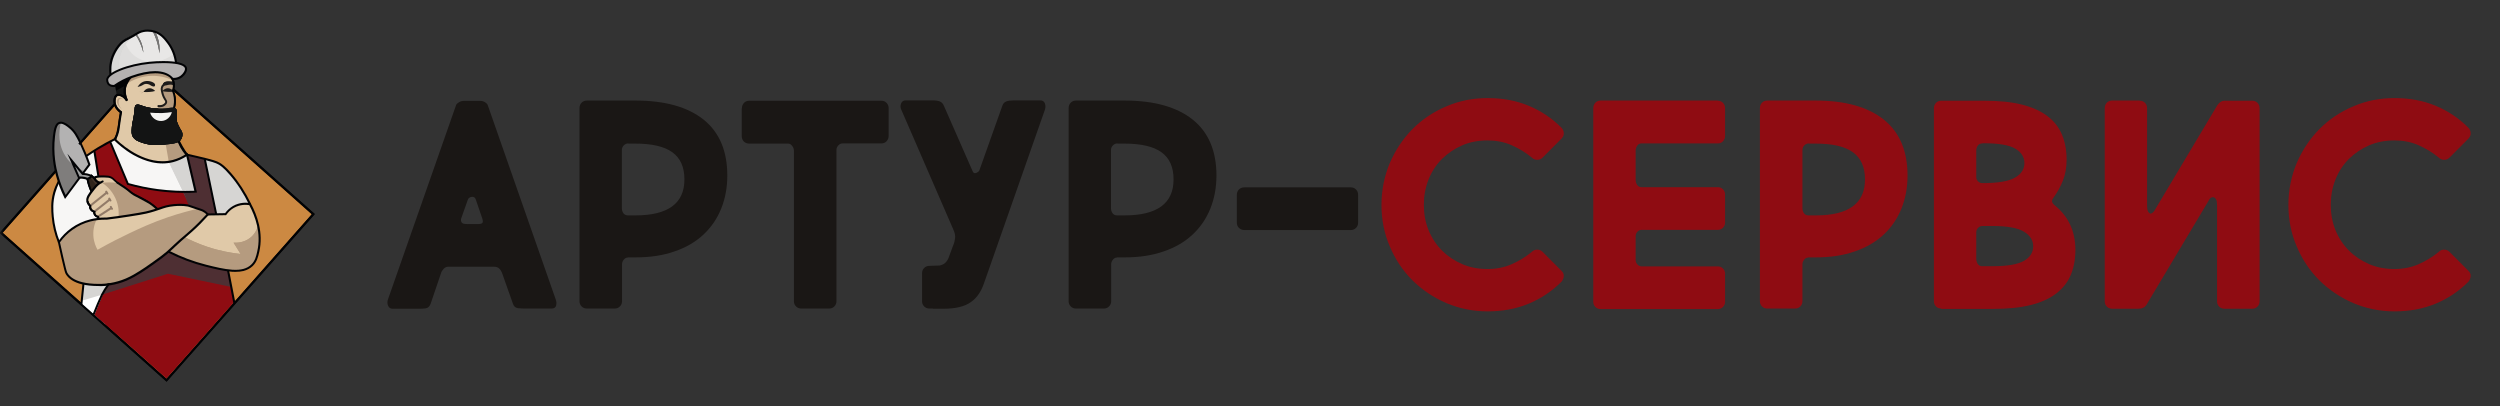 <svg width="314" height="51" viewBox="0 0 314 51" fill="none" xmlns="http://www.w3.org/2000/svg">
    <rect x="0" y="0" width="314" height="51" fill="#333333" stroke="none"/>
    <g clip-path="url(#clip0_12745_1304)">
        <mask id="mask0_12745_1304" style="mask-type:luminance" maskUnits="userSpaceOnUse" x="0" y="0" width="314"
            height="51">
            <path d="M314 0H0V51H314V0Z" fill="white" />
        </mask>
        <g mask="url(#mask0_12745_1304)">
            <path d="M18.572 8.373L0.132 29.233L20.914 47.742L39.354 26.882L18.572 8.373Z" fill="#CC8942" />
            <path
                d="M20.923 47.918L20.825 47.832L-0.049 29.236L18.563 8.185L18.66 8.271L39.535 26.867L39.449 26.965L21.008 47.82L20.923 47.918ZM0.317 29.212L20.911 47.55L39.18 26.88L18.587 8.553L0.317 29.212Z"
                fill="#010204" />
            <path
                d="M12.338 27.579L12.216 27.309L11.617 26.683L11.103 25.836L12.901 22.608L14.784 22.903L14.748 23.16L13.036 22.89L11.397 25.836L11.825 26.524L12.424 27.162L12.571 27.469L12.338 27.579Z"
                fill="white" />
            <path
                d="M11.886 39.523L11.654 39.412L13.354 35.987C13.292 36.036 13.207 36.11 13.109 36.196C12.84 36.441 12.485 36.797 12.057 37.276L11.874 37.104C12.363 36.577 12.754 36.184 13.036 35.938C13.39 35.631 13.586 35.545 13.708 35.644L13.794 35.705L11.886 39.523Z"
                fill="#010204" />
            <path
                d="M14.381 10.8C14.271 10.812 13.904 10.837 13.671 10.591C13.671 10.591 13.463 10.382 13.476 10.027C13.488 9.229 16.007 8.185 18.795 7.903C20.434 7.743 23.136 7.731 23.357 8.553C23.454 8.897 23.112 9.376 22.794 9.621C22.354 9.953 21.852 9.928 21.706 9.916C21.669 9.879 21.62 9.83 21.559 9.769C20.311 8.541 17.939 8.799 16.398 9.437C15.897 9.646 15.151 10.039 14.381 10.8Z"
                fill="#575555" />
            <path
                d="M13.953 9.781C13.879 9.413 13.635 7.94 14.307 6.651C14.601 6.074 15.053 5.595 15.09 5.558C15.298 5.337 15.579 5.043 16.019 4.797C16.276 4.65 16.459 4.601 16.826 4.417C16.887 4.38 16.949 4.343 17.022 4.306C17.34 4.122 17.279 4.135 17.45 4.049C18.098 3.729 18.722 3.791 18.979 3.828C19.162 3.852 19.382 3.877 19.651 4.012C19.773 4.073 19.896 4.147 20.14 4.343C20.52 4.65 20.825 4.908 21.119 5.325C21.216 5.46 21.351 5.669 21.522 6.025C21.914 6.86 22.134 7.743 22.244 8.418C21.608 8.308 20.74 8.197 19.7 8.234C19.651 8.234 19.028 8.259 18.392 8.332C16.496 8.578 14.796 9.364 13.953 9.781Z"
                fill="#E8E7E6" />
            <path
                d="M14.381 10.8C14.271 10.812 13.904 10.837 13.671 10.591C13.671 10.591 13.463 10.382 13.476 10.027C13.488 9.229 16.007 8.185 18.795 7.903C20.434 7.743 23.136 7.731 23.357 8.553C23.454 8.897 23.112 9.376 22.794 9.621C22.354 9.953 21.852 9.928 21.706 9.916C21.669 9.879 21.62 9.83 21.559 9.769C20.311 8.541 17.939 8.799 16.398 9.437C15.897 9.646 15.151 10.039 14.381 10.8Z"
                fill="#575555" />
            <path
                d="M14.381 10.8C14.271 10.812 13.904 10.837 13.671 10.591C13.671 10.591 13.463 10.382 13.476 10.027C13.488 9.229 16.007 8.185 18.795 7.903C20.434 7.743 23.136 7.731 23.357 8.553C23.454 8.897 23.112 9.376 22.794 9.621C22.354 9.953 21.852 9.928 21.706 9.916C21.669 9.879 21.62 9.83 21.559 9.769C20.311 8.541 17.939 8.799 16.398 9.437C15.897 9.646 15.151 10.039 14.381 10.8Z"
                fill="#575555" />
            <path
                d="M17.169 4.319C17.144 4.331 17.132 4.343 17.108 4.355C17.083 4.368 17.071 4.38 17.047 4.392C17.132 4.527 17.23 4.675 17.316 4.834C17.67 5.46 17.878 6.074 18.013 6.614C17.988 6.307 17.927 5.865 17.744 5.362C17.572 4.908 17.34 4.564 17.169 4.319Z"
                fill="#757473" />
            <path
                d="M19.199 3.95C19.346 4.245 19.492 4.576 19.627 4.957C19.847 5.608 19.969 6.197 20.018 6.688C20.067 6.099 20.043 5.313 19.712 4.478C19.651 4.331 19.59 4.184 19.517 4.049C19.468 4.024 19.419 4.012 19.37 3.987C19.309 3.975 19.248 3.963 19.199 3.95Z"
                fill="#757473" />
            <path
                d="M14.442 17.489C14.503 17.379 14.576 17.207 14.662 16.998C14.723 16.827 14.796 16.593 14.894 16.029C14.992 15.452 14.992 15.292 15.09 14.691C15.139 14.433 15.175 14.212 15.212 14.077C15.114 14.016 14.454 13.586 14.405 12.837C14.405 12.776 14.368 12.125 14.723 11.954C15.041 11.794 15.604 12.052 15.983 12.678C15.873 12.432 15.555 11.647 15.787 10.689C15.848 10.444 16.044 9.707 16.704 9.167C17.511 8.517 18.477 8.603 19.076 8.652C19.639 8.701 21.253 8.848 21.706 9.977C21.926 10.517 21.791 11.07 21.681 11.352C21.779 11.561 21.877 11.831 21.938 12.175C22.024 12.739 21.938 13.218 21.865 13.5C21.742 14.274 21.632 15.808 22.317 17.502C22.647 18.324 23.087 18.962 23.454 19.417C23.002 20.03 22.183 20.89 20.96 21.209C18.734 21.798 15.995 20.349 14.442 17.489Z"
                fill="#C4B49F" />
            <path
                d="M14.723 12.371C14.662 12.04 14.613 11.708 14.564 11.364C14.491 10.812 14.417 10.284 14.368 9.769C15.249 9.462 16.129 9.155 17.022 8.848C16.826 8.995 16.044 9.584 15.787 10.701C15.506 11.917 16.044 12.85 16.154 13.046C15.677 12.813 15.2 12.592 14.723 12.371Z"
                fill="#131414" />
            <path
                d="M14.442 17.489C14.503 17.379 14.576 17.207 14.662 16.998C14.723 16.827 14.796 16.593 14.894 16.029C14.992 15.452 14.992 15.292 15.09 14.691C15.139 14.433 15.175 14.212 15.212 14.077C15.114 14.016 14.454 13.586 14.405 12.837C14.405 12.776 14.368 12.125 14.723 11.954C15.041 11.794 15.604 12.052 15.983 12.678C15.873 12.432 15.555 11.647 15.787 10.689C15.848 10.444 16.044 9.707 16.704 9.167C17.511 8.517 18.477 8.603 19.076 8.652C19.639 8.701 21.253 8.848 21.706 9.977C21.926 10.517 21.791 11.07 21.681 11.352C21.779 11.561 21.877 11.831 21.938 12.175C22.024 12.739 21.938 13.218 21.865 13.5C21.742 14.274 21.632 15.808 22.317 17.502C22.647 18.324 23.087 18.962 23.454 19.417C23.002 20.03 22.183 20.89 20.96 21.209C18.734 21.798 15.995 20.349 14.442 17.489Z"
                fill="#E0C9A8" />
            <path
                d="M19.945 21.479C18.918 21.479 17.854 21.123 16.863 20.448C15.848 19.748 14.968 18.754 14.319 17.563L14.283 17.502L14.319 17.44C14.393 17.281 14.466 17.121 14.527 16.962C14.588 16.79 14.662 16.556 14.76 16.016C14.809 15.722 14.833 15.55 14.857 15.354C14.882 15.169 14.906 14.973 14.955 14.678C14.98 14.507 15.017 14.322 15.053 14.151C14.955 14.077 14.809 13.966 14.674 13.807C14.417 13.512 14.283 13.193 14.258 12.85C14.246 12.714 14.234 12.039 14.637 11.843C14.711 11.806 14.796 11.782 14.894 11.782C15.127 11.782 15.383 11.892 15.616 12.088C15.53 11.696 15.493 11.205 15.628 10.665C15.787 9.99 16.117 9.462 16.594 9.081C17.083 8.688 17.67 8.504 18.404 8.504C18.648 8.504 18.881 8.529 19.064 8.541C19.358 8.566 19.896 8.615 20.446 8.799C21.131 9.032 21.596 9.425 21.803 9.94C21.975 10.358 21.975 10.849 21.803 11.364C21.926 11.622 21.999 11.904 22.048 12.174C22.121 12.629 22.097 13.095 21.962 13.537C21.816 14.482 21.779 15.918 22.403 17.465C22.672 18.14 23.051 18.766 23.515 19.343L23.577 19.416L23.515 19.502C23.026 20.165 22.183 21.024 20.948 21.344C20.654 21.43 20.312 21.479 19.945 21.479ZM14.588 17.489C15.836 19.748 17.939 21.209 19.945 21.209C20.275 21.209 20.605 21.172 20.923 21.086C22.024 20.791 22.806 20.043 23.283 19.416C22.831 18.852 22.464 18.214 22.195 17.551C21.547 15.955 21.583 14.458 21.73 13.488V13.476V13.463C21.852 13.046 21.877 12.616 21.803 12.199C21.755 11.929 21.681 11.659 21.559 11.401L21.534 11.352L21.547 11.303C21.657 10.972 21.755 10.48 21.571 10.014C21.388 9.572 20.984 9.241 20.373 9.02C19.859 8.848 19.333 8.799 19.052 8.774C18.869 8.762 18.648 8.737 18.416 8.737C17.744 8.737 17.206 8.909 16.765 9.253C16.337 9.597 16.044 10.088 15.885 10.701C15.677 11.548 15.909 12.26 16.068 12.604L15.836 12.727C15.542 12.236 15.151 12.015 14.894 12.015C14.833 12.015 14.784 12.027 14.748 12.052C14.527 12.162 14.491 12.604 14.503 12.813C14.54 13.476 15.127 13.881 15.249 13.954L15.322 14.003L15.298 14.089C15.261 14.286 15.212 14.494 15.175 14.691C15.127 14.985 15.102 15.182 15.078 15.354C15.053 15.538 15.029 15.734 14.98 16.029C14.882 16.581 14.809 16.826 14.735 17.011C14.723 17.195 14.662 17.342 14.588 17.489Z"
                fill="#010204" />
            <path
                d="M14.381 10.8C14.271 10.812 13.904 10.837 13.671 10.591C13.671 10.591 13.463 10.382 13.476 10.027C13.488 9.229 16.007 8.173 18.795 7.891C20.434 7.719 23.136 7.719 23.357 8.541C23.454 8.885 23.112 9.364 22.794 9.609C22.354 9.953 21.852 9.928 21.706 9.904C21.669 9.867 21.62 9.818 21.559 9.756C20.14 8.394 17.157 9.45 16.57 9.658C16.007 9.867 15.237 10.198 14.381 10.8Z"
                fill="#B4B1B1" />
            <path
                d="M17.059 13.206C17.389 12.948 17.793 13.402 18.966 13.562C20.153 13.721 20.984 13.598 20.984 13.598C21.424 13.537 21.865 13.414 22.085 13.66C22.183 13.77 22.195 13.917 22.219 14.175C22.256 14.605 22.146 14.74 22.183 15.084C22.207 15.28 22.28 15.44 22.415 15.759C22.696 16.372 22.855 16.422 22.904 16.741C22.953 17.047 22.843 17.379 22.684 17.588C22.452 17.907 22.06 18.017 21.229 18.103C19.92 18.238 19.076 18.312 17.988 17.968C17.413 17.784 16.9 17.6 16.655 17.121C16.508 16.827 16.521 16.556 16.557 16.004C16.594 15.403 16.692 15.305 16.814 14.482C16.961 13.5 16.875 13.341 17.059 13.206Z"
                fill="#131414" />
            <path
                d="M19.48 10.628C19.443 10.358 18.746 10.063 18.159 10.211C17.646 10.345 17.364 10.775 17.279 10.922C17.364 10.91 17.487 10.873 17.646 10.824C17.988 10.689 18.049 10.566 18.282 10.542C18.538 10.517 18.759 10.628 18.771 10.628C18.893 10.689 18.966 10.775 19.15 10.837C19.309 10.886 19.37 10.873 19.394 10.849C19.468 10.812 19.492 10.701 19.48 10.628Z"
                fill="#1D1B1A" />
            <path
                d="M20.495 10.738C20.532 10.775 20.593 10.775 20.85 10.726C21.204 10.652 21.29 10.616 21.437 10.628C21.522 10.628 21.632 10.652 21.755 10.714C21.779 10.689 21.816 10.652 21.84 10.591C21.901 10.444 21.803 10.309 21.791 10.296C21.632 10.26 20.752 10.1 20.519 10.456C20.495 10.517 20.434 10.665 20.495 10.738Z"
                fill="#1D1B1A" />
            <path
                d="M19.48 11.426C19.456 11.389 19.187 11.07 18.759 11.082C18.269 11.107 18.037 11.524 18.025 11.549C18.245 11.573 18.502 11.573 18.795 11.549C19.052 11.536 19.284 11.487 19.48 11.426Z"
                fill="#1D1B1A" />
            <path
                d="M20.52 11.45C20.544 11.426 20.727 11.168 21.058 11.168C21.424 11.168 21.62 11.475 21.632 11.499C21.473 11.524 21.278 11.536 21.045 11.524C20.85 11.512 20.666 11.487 20.52 11.45Z"
                fill="#1D1B1A" />
            <path
                d="M7.361 30.464C7.753 29.899 8.78 28.573 10.614 27.898C11.568 27.555 12.424 27.493 13.011 27.506C18.086 27.297 23.161 27.088 28.236 26.88C28.444 26.634 28.774 26.315 29.251 26.057C30.119 25.578 30.951 25.591 31.33 25.628C30.718 24.363 30.046 23.406 29.52 22.755C28.456 21.405 27.893 20.681 26.854 20.313C26.768 20.276 26.756 20.276 24.812 19.797C24.445 19.711 23.736 19.527 23.381 19.441C22.892 19.822 22.415 20.043 21.987 20.19C18.453 21.381 14.735 17.87 14.368 17.514C12.412 18.471 10.944 19.503 9.966 20.276C8.437 21.479 7.643 22.129 7.105 23.344C6.505 24.707 6.579 26.008 6.628 27.088C6.738 28.537 7.08 29.703 7.361 30.464Z"
                fill="#F7F6F5" />
            <path
                d="M13.83 17.809C13.097 18.189 12.436 18.582 11.861 18.962L13.28 27.493C17.915 27.297 22.537 27.113 27.172 26.916L25.729 19.981C25.497 19.92 25.227 19.858 24.885 19.773C24.543 19.687 23.907 19.527 23.528 19.441L24.567 24.069C23.357 24.13 21.926 24.13 20.324 23.946C18.697 23.762 17.267 23.455 16.081 23.124C15.335 21.356 14.588 19.576 13.83 17.809Z"
                fill="#7D4444" />
            <path
                d="M10.235 38.184C10.357 36.994 10.467 35.803 10.59 34.625L14.099 35.226C13.806 37.08 13.512 38.921 13.231 40.775C12.228 39.903 11.226 39.044 10.235 38.184Z"
                fill="white" />
            <path
                d="M11.849 39.572C12.583 37.779 13.317 35.987 14.05 34.208L21.84 29.826L28.566 33.508C28.908 35.325 29.055 36.135 29.398 37.951C28.065 39.473 26.719 40.983 25.374 42.505C23.882 44.187 22.39 45.868 20.899 47.55C19.602 46.384 18.306 45.218 16.998 44.064C15.298 42.554 13.574 41.057 11.849 39.572Z"
                fill="#8F0C12" />
            <path
                d="M7.423 30.451C7.753 29.948 8.425 29.04 9.624 28.34C11.189 27.432 12.681 27.444 13.292 27.481C14.002 27.444 15.163 27.358 16.57 27.101C19.896 26.474 21.216 25.48 23.454 25.799C24.237 25.91 25.154 26.192 26.157 26.806C25.399 27.628 24.323 28.733 22.953 29.973C21.914 30.918 20.972 31.777 19.7 32.685C17.499 34.257 15.848 35.435 13.5 35.717C11.776 35.926 9.122 35.717 8.376 34.294C8.279 34.109 8.168 33.692 7.961 32.87C7.704 31.875 7.533 31.041 7.423 30.451Z"
                fill="#E0C9A8" />
            <path
                d="M28.285 26.867C28.493 26.622 28.823 26.303 29.3 26.045C30.168 25.566 30.999 25.578 31.379 25.615C31.794 26.303 32.467 27.616 32.553 29.359C32.589 30.23 32.711 32.526 31.317 33.557C30.755 33.974 29.972 34.158 27.783 33.79C26.145 33.508 23.748 32.919 20.947 31.544C21.938 30.537 23.014 29.506 24.188 28.475C24.848 27.898 25.497 27.346 26.132 26.818C26.854 26.831 27.575 26.843 28.285 26.867Z"
                fill="#E0C9A8" />
            <path
                d="M18.856 14.151C19.04 14.801 19.651 15.243 20.311 15.194C20.923 15.157 21.449 14.691 21.583 14.077C21.216 14.138 20.801 14.175 20.348 14.2C19.798 14.212 19.297 14.188 18.856 14.151Z"
                fill="#F5F5F3" />
            <path
                d="M17.059 13.206C17.389 12.948 17.793 13.402 18.966 13.562C20.153 13.721 20.984 13.598 20.984 13.598C21.424 13.537 21.865 13.414 22.085 13.66C22.183 13.77 22.195 13.917 22.219 14.175C22.256 14.605 22.146 14.74 22.183 15.084C22.207 15.28 22.28 15.44 22.415 15.759C22.696 16.372 22.855 16.422 22.904 16.741C22.953 17.047 22.843 17.379 22.684 17.588C22.452 17.907 22.06 18.017 21.229 18.103C19.92 18.238 19.076 18.312 17.988 17.968C17.413 17.784 16.9 17.6 16.655 17.121C16.508 16.827 16.521 16.556 16.557 16.004C16.594 15.403 16.692 15.305 16.814 14.482C16.961 13.5 16.875 13.341 17.059 13.206Z"
                fill="#131414" />
            <path
                d="M18.856 14.151C19.04 14.801 19.651 15.243 20.311 15.194C20.923 15.157 21.449 14.691 21.583 14.077C21.216 14.138 20.801 14.175 20.348 14.2C19.798 14.212 19.297 14.188 18.856 14.151Z"
                fill="#F5F5F3" />
            <path
                d="M8.376 34.318C9.122 35.73 11.776 35.938 13.5 35.742C15.86 35.46 17.499 34.281 19.7 32.71C20.972 31.802 21.926 30.93 22.953 29.997C24.323 28.758 25.399 27.641 26.157 26.831C25.912 26.659 25.607 26.487 25.252 26.352C25.142 26.303 25.032 26.266 24.922 26.241C23.956 26.45 22.635 26.781 21.094 27.309C19.138 27.972 17.695 28.647 16.264 29.322C15.2 29.826 13.83 30.513 12.265 31.397C12.082 31.078 11.788 30.464 11.739 29.629C11.678 28.635 11.996 27.886 12.167 27.555C11.837 27.591 11.434 27.653 10.969 27.8C10.541 27.935 10.076 28.119 9.611 28.389C8.425 29.077 7.74 29.985 7.41 30.501C7.52 31.078 7.704 31.924 7.961 32.943C8.181 33.717 8.279 34.134 8.376 34.318Z"
                fill="#B59B7F" />
            <path
                d="M31.403 29.887C30.608 30.501 29.703 30.501 29.336 30.476C29.63 30.955 29.923 31.421 30.217 31.9C29.079 31.777 27.661 31.532 26.096 31.016C24.873 30.611 23.809 30.12 22.928 29.641C22.244 30.28 21.596 30.918 20.972 31.544C23.76 32.919 26.157 33.508 27.808 33.79C29.997 34.158 30.779 33.974 31.342 33.557C32.736 32.526 32.626 30.231 32.577 29.359C32.553 28.966 32.516 28.61 32.442 28.267C32.271 28.917 31.917 29.494 31.403 29.887Z"
                fill="#B59B7F" />
            <path
                d="M29.031 36.036C28.896 35.263 28.762 34.502 28.615 33.729C26.683 32.612 24.738 31.507 22.806 30.39L20.96 30.415C18.624 31.753 16.276 33.09 13.94 34.441C13.574 35.3 13.207 36.159 12.84 37.006C15.591 36.135 18.343 35.251 21.094 34.379C23.736 34.932 26.377 35.484 29.031 36.036Z"
                fill="#4E2F33" />
            <path
                d="M8.376 34.318C9.122 35.73 11.776 35.938 13.5 35.742C15.86 35.46 17.499 34.281 19.7 32.71C20.972 31.802 21.926 30.93 22.953 29.997C24.323 28.758 25.399 27.641 26.157 26.831C25.912 26.659 25.607 26.487 25.252 26.352C25.142 26.303 25.032 26.266 24.922 26.241C23.956 26.45 22.635 26.781 21.094 27.309C19.138 27.972 17.695 28.647 16.264 29.322C15.2 29.826 13.83 30.513 12.265 31.397C12.082 31.078 11.788 30.464 11.739 29.629C11.678 28.635 11.996 27.886 12.167 27.555C11.837 27.591 11.434 27.653 10.969 27.8C10.541 27.935 10.076 28.119 9.611 28.389C8.425 29.077 7.74 29.985 7.41 30.501C7.52 31.078 7.704 31.924 7.961 32.943C8.181 33.717 8.279 34.134 8.376 34.318Z"
                fill="#B59B7F" />
            <path
                d="M8.376 34.318C9.122 35.73 11.776 35.938 13.5 35.742C15.86 35.46 17.499 34.281 19.7 32.71C20.972 31.802 21.926 30.93 22.953 29.997C24.323 28.758 25.399 27.641 26.157 26.831C25.912 26.659 25.607 26.487 25.252 26.352C25.142 26.303 25.032 26.266 24.922 26.241C23.956 26.45 22.635 26.781 21.094 27.309C19.138 27.972 17.695 28.647 16.264 29.322C15.2 29.826 13.83 30.513 12.265 31.397C12.082 31.078 11.788 30.464 11.739 29.629C11.678 28.635 11.996 27.886 12.167 27.555C11.837 27.591 11.434 27.653 10.969 27.8C10.541 27.935 10.076 28.119 9.611 28.389C8.425 29.077 7.74 29.985 7.41 30.501C7.52 31.078 7.704 31.924 7.961 32.943C8.181 33.717 8.279 34.134 8.376 34.318Z"
                fill="#B59B7F" />
            <path
                d="M31.403 29.887C30.608 30.501 29.703 30.501 29.336 30.476C29.63 30.955 29.923 31.421 30.217 31.9C29.079 31.777 27.661 31.532 26.096 31.016C24.873 30.611 23.809 30.12 22.928 29.641C22.244 30.28 21.596 30.918 20.972 31.544C23.76 32.919 26.157 33.508 27.808 33.79C29.997 34.158 30.779 33.974 31.342 33.557C32.736 32.526 32.626 30.231 32.577 29.359C32.553 28.966 32.516 28.61 32.442 28.267C32.271 28.917 31.917 29.494 31.403 29.887Z"
                fill="#B59B7F" />
            <path
                d="M22.99 24.105L24.274 27.027C25.24 26.99 26.206 26.941 27.172 26.904L25.729 19.969C25.497 19.908 25.227 19.846 24.885 19.76C24.543 19.674 23.907 19.515 23.528 19.429L24.567 24.056C24.078 24.105 23.552 24.118 22.99 24.105Z"
                fill="#4E2F33" />
            <path
                d="M7.423 30.451C7.753 29.948 8.425 29.04 9.624 28.34C11.189 27.432 12.681 27.444 13.292 27.481C14.002 27.444 15.163 27.358 16.57 27.101C19.896 26.474 21.216 25.48 23.454 25.799C24.237 25.91 25.154 26.192 26.157 26.806C25.399 27.628 24.323 28.733 22.953 29.973C21.914 30.918 20.972 31.777 19.7 32.685C17.499 34.257 15.848 35.435 13.5 35.717C11.776 35.926 9.122 35.717 8.376 34.294C8.279 34.109 8.168 33.692 7.961 32.87C7.704 31.875 7.533 31.041 7.423 30.451Z"
                fill="#E0C9A8" />
            <path
                d="M8.376 34.318C9.122 35.73 11.776 35.938 13.5 35.742C15.86 35.46 17.499 34.281 19.7 32.71C20.972 31.802 21.926 30.93 22.953 29.997C24.323 28.758 25.399 27.641 26.157 26.831C25.912 26.659 25.607 26.487 25.252 26.352C25.142 26.303 25.032 26.266 24.922 26.241C23.956 26.45 22.635 26.781 21.094 27.309C19.138 27.972 17.695 28.647 16.264 29.322C15.2 29.826 13.83 30.513 12.265 31.397C12.082 31.078 11.788 30.464 11.739 29.629C11.678 28.635 11.996 27.886 12.167 27.555C11.837 27.591 11.434 27.653 10.969 27.8C10.541 27.935 10.076 28.119 9.611 28.389C8.425 29.077 7.74 29.985 7.41 30.501C7.52 31.078 7.704 31.924 7.961 32.943C8.181 33.717 8.279 34.134 8.376 34.318Z"
                fill="#B59B7F" />
            <path
                d="M29.349 26.045C30.217 25.566 31.048 25.578 31.427 25.615C30.816 24.351 30.143 23.394 29.618 22.743C28.554 21.393 27.991 20.669 26.952 20.3C26.866 20.264 26.854 20.264 24.91 19.785C24.543 19.699 23.833 19.515 23.479 19.429C22.99 19.809 22.513 20.03 22.085 20.178C21.791 20.276 21.51 20.337 21.216 20.374C21.816 21.614 22.415 22.866 23.014 24.105L24.518 27.027C25.79 26.978 27.062 26.916 28.334 26.867C28.541 26.634 28.872 26.303 29.349 26.045Z"
                fill="#D6D5D3" />
            <path
                d="M13.806 17.784C13.072 18.165 12.412 18.557 11.837 18.938L13.256 27.481C17.89 27.285 22.513 27.101 27.147 26.904L25.704 19.969C25.472 19.908 25.203 19.846 24.861 19.76C24.518 19.674 23.882 19.515 23.503 19.429L24.543 24.056C23.332 24.118 21.901 24.118 20.299 23.934C18.673 23.75 17.242 23.443 16.056 23.111C15.322 21.331 14.564 19.564 13.806 17.784Z"
                fill="#8F0C12" />
            <path
                d="M22.99 24.105L24.274 27.027C25.24 26.99 26.206 26.941 27.172 26.904L25.729 19.969C25.497 19.908 25.227 19.846 24.885 19.76C24.543 19.674 23.907 19.515 23.528 19.429L24.567 24.056C24.078 24.105 23.552 24.118 22.99 24.105Z"
                fill="#4E2F33" />
            <path
                d="M7.423 30.451C7.753 29.948 8.425 29.04 9.624 28.34C11.189 27.432 12.681 27.444 13.292 27.481C14.002 27.444 15.163 27.358 16.57 27.101C19.896 26.474 21.216 25.48 23.454 25.799C24.237 25.91 25.154 26.192 26.157 26.806C25.399 27.628 24.323 28.733 22.953 29.973C21.914 30.918 20.972 31.777 19.7 32.685C17.499 34.257 15.848 35.435 13.5 35.717C11.776 35.926 9.122 35.717 8.376 34.294C8.279 34.109 8.168 33.692 7.961 32.87C7.704 31.875 7.533 31.041 7.423 30.451Z"
                fill="#E0C9A8" />
            <path
                d="M8.376 34.318C9.122 35.73 11.776 35.938 13.5 35.742C15.86 35.46 17.499 34.281 19.7 32.71C20.972 31.802 21.926 30.93 22.953 29.997C24.323 28.758 25.399 27.641 26.157 26.831C25.912 26.659 25.607 26.487 25.252 26.352C25.142 26.303 25.032 26.266 24.922 26.241C23.956 26.45 22.635 26.781 21.094 27.309C19.138 27.972 17.695 28.647 16.264 29.322C15.2 29.826 13.83 30.513 12.265 31.397C12.082 31.078 11.788 30.464 11.739 29.629C11.678 28.635 11.996 27.886 12.167 27.555C11.837 27.591 11.434 27.653 10.969 27.8C10.541 27.935 10.076 28.119 9.611 28.389C8.425 29.077 7.74 29.985 7.41 30.501C7.52 31.078 7.704 31.924 7.961 32.943C8.181 33.717 8.279 34.134 8.376 34.318Z"
                fill="#B59B7F" />
            <path
                d="M23.528 19.453C23.161 18.999 22.733 18.361 22.39 17.526C22.097 16.802 21.95 16.102 21.889 15.489C21.388 15.575 20.899 15.661 20.397 15.746C20.666 17.256 20.923 18.778 21.192 20.288L21.253 20.411L23.136 19.932C23.283 19.76 23.418 19.601 23.528 19.453Z"
                fill="#B59B7F" />
            <path
                d="M17.059 13.206C17.389 12.948 17.793 13.402 18.966 13.562C20.153 13.721 20.984 13.598 20.984 13.598C21.424 13.537 21.865 13.414 22.085 13.66C22.183 13.77 22.195 13.917 22.219 14.175C22.256 14.605 22.146 14.74 22.183 15.084C22.207 15.28 22.28 15.44 22.415 15.759C22.696 16.372 22.855 16.422 22.904 16.741C22.953 17.047 22.843 17.379 22.684 17.588C22.452 17.907 22.06 18.017 21.229 18.103C19.92 18.238 19.076 18.312 17.988 17.968C17.413 17.784 16.9 17.6 16.655 17.121C16.508 16.827 16.521 16.556 16.557 16.004C16.594 15.403 16.692 15.305 16.814 14.482C16.961 13.5 16.875 13.341 17.059 13.206Z"
                fill="#131414" />
            <path
                d="M18.856 14.151C19.04 14.801 19.651 15.243 20.311 15.194C20.923 15.157 21.449 14.691 21.583 14.077C21.216 14.138 20.801 14.175 20.348 14.2C19.798 14.212 19.297 14.188 18.856 14.151Z"
                fill="#F5F5F3" />
            <path
                d="M21.791 14.163C21.803 13.905 21.84 13.684 21.865 13.512C21.938 13.23 22.036 12.764 21.938 12.187C21.889 11.843 21.779 11.561 21.681 11.364C21.755 11.143 21.852 10.763 21.803 10.358C21.375 10.444 20.948 10.517 20.519 10.603C20.471 10.677 20.385 10.8 20.348 10.972C20.214 11.512 20.532 12.076 20.617 12.248C20.776 12.53 20.911 12.641 20.874 12.837C20.85 12.985 20.74 13.12 20.617 13.206C20.507 13.279 20.397 13.291 20.324 13.304C20.079 13.341 19.969 13.255 19.896 13.328C19.847 13.365 19.822 13.463 19.884 13.709C20.519 13.856 21.155 14.016 21.791 14.163Z"
                fill="#B59B7F" />
            <path
                d="M17.059 13.206C17.389 12.948 17.793 13.402 18.966 13.562C20.153 13.721 20.984 13.598 20.984 13.598C21.424 13.537 21.865 13.414 22.085 13.66C22.183 13.77 22.195 13.917 22.219 14.175C22.256 14.605 22.146 14.74 22.183 15.084C22.207 15.28 22.28 15.44 22.415 15.759C22.696 16.372 22.855 16.422 22.904 16.741C22.953 17.047 22.843 17.379 22.684 17.588C22.452 17.907 22.06 18.017 21.229 18.103C19.92 18.238 19.076 18.312 17.988 17.968C17.413 17.784 16.9 17.6 16.655 17.121C16.508 16.827 16.521 16.556 16.557 16.004C16.594 15.403 16.692 15.305 16.814 14.482C16.961 13.5 16.875 13.341 17.059 13.206Z"
                fill="#131414" />
            <path
                d="M18.856 14.151C19.04 14.801 19.651 15.243 20.311 15.194C20.923 15.157 21.449 14.691 21.583 14.077C21.216 14.138 20.801 14.175 20.348 14.2C19.798 14.212 19.297 14.188 18.856 14.151Z"
                fill="#F5F5F3" />
            <path
                d="M20.495 10.738C20.532 10.775 20.593 10.775 20.85 10.726C21.204 10.652 21.29 10.616 21.437 10.628C21.522 10.628 21.632 10.652 21.755 10.714C21.779 10.689 21.816 10.652 21.84 10.591C21.901 10.444 21.803 10.309 21.791 10.296C21.632 10.26 20.752 10.1 20.519 10.456C20.495 10.517 20.434 10.665 20.495 10.738Z"
                fill="#1D1B1A" />
            <path
                d="M20.055 13.463C19.994 13.463 19.933 13.463 19.884 13.451C19.81 13.439 19.761 13.377 19.773 13.304C19.786 13.23 19.847 13.181 19.92 13.193C20.079 13.218 20.385 13.218 20.605 13.021C20.654 12.972 20.74 12.899 20.752 12.813C20.764 12.739 20.727 12.69 20.654 12.567C20.642 12.543 20.617 12.506 20.593 12.481C20.348 12.088 20.275 11.733 20.214 11.438C20.165 11.18 20.189 11.045 20.226 10.922C20.275 10.763 20.385 10.616 20.519 10.505C20.581 10.456 20.654 10.468 20.703 10.53C20.752 10.591 20.74 10.665 20.678 10.714C20.581 10.8 20.507 10.898 20.458 11.008C20.434 11.07 20.409 11.156 20.458 11.389C20.519 11.684 20.581 11.99 20.801 12.346C20.813 12.371 20.837 12.408 20.85 12.432C20.935 12.555 21.009 12.678 20.996 12.85C20.972 13.046 20.825 13.169 20.752 13.23C20.544 13.427 20.263 13.463 20.055 13.463Z"
                fill="#1D1B1A" />
            <path
                d="M14.503 24.916C14.894 25.91 14.906 26.781 14.882 27.285L19.492 26.499C19.614 26.45 19.737 26.401 19.859 26.339C19.578 26.094 19.113 25.701 18.489 25.321C17.572 24.756 17.34 24.817 16.508 24.277C15.542 23.651 15.518 23.357 14.796 23.038C14.099 22.731 13.439 22.706 12.974 22.743C13.353 23.074 14.063 23.786 14.503 24.916Z"
                fill="#B59B7F" />
            <path
                d="M21.742 11.475C21.779 11.364 21.461 11.094 21.106 11.082C20.703 11.07 20.422 11.401 20.373 11.463C20.544 11.487 20.788 11.524 21.094 11.536C21.461 11.549 21.718 11.561 21.742 11.475Z"
                fill="#1D1B1A" />
            <path
                d="M7.423 30.451C7.753 29.948 8.425 29.04 9.624 28.34C11.189 27.432 12.681 27.444 13.292 27.481C14.002 27.444 15.163 27.358 16.57 27.101C19.896 26.474 21.216 25.48 23.454 25.799C24.237 25.91 25.154 26.192 26.157 26.806C25.399 27.628 24.323 28.733 22.953 29.973C21.914 30.918 20.972 31.777 19.7 32.685C17.499 34.257 15.848 35.435 13.5 35.717C11.776 35.926 9.122 35.717 8.376 34.294C8.279 34.109 8.168 33.692 7.961 32.87C7.704 31.875 7.533 31.041 7.423 30.451Z"
                fill="#E0C9A8" />
            <path
                d="M8.376 34.318C9.122 35.73 11.776 35.938 13.5 35.742C15.86 35.46 17.499 34.281 19.7 32.71C20.972 31.802 21.926 30.93 22.953 29.997C24.323 28.758 25.399 27.641 26.157 26.831C25.912 26.659 25.607 26.487 25.252 26.352C25.142 26.303 25.032 26.266 24.922 26.241C23.956 26.45 22.635 26.781 21.094 27.309C19.138 27.972 17.695 28.647 16.264 29.322C15.2 29.826 13.83 30.513 12.265 31.397C12.082 31.078 11.788 30.464 11.739 29.629C11.678 28.635 11.996 27.886 12.167 27.555C11.837 27.591 11.434 27.653 10.969 27.8C10.541 27.935 10.076 28.119 9.611 28.389C8.425 29.077 7.74 29.985 7.41 30.501C7.52 31.078 7.704 31.924 7.961 32.943C8.181 33.717 8.279 34.134 8.376 34.318Z"
                fill="#B59B7F" />
            <path
                d="M13.354 24.081C13.354 24.105 13.366 24.155 13.39 24.204C13.427 24.265 13.476 24.302 13.501 24.314"
                fill="#F7F6F5" />
            <path
                d="M13.732 24.952C13.732 24.977 13.745 25.026 13.769 25.075C13.806 25.137 13.855 25.173 13.88 25.186"
                fill="#F7F6F5" />
            <path
                d="M13.928 25.983C13.928 26.008 13.94 26.057 13.965 26.106C14.002 26.168 14.051 26.204 14.075 26.217"
                fill="#F7F6F5" />
            <path
                d="M23.344 19.515C23.087 19.22 22.855 18.889 22.66 18.545C22.525 18.312 22.415 18.054 22.317 17.796V17.784L21.718 13.549L21.73 13.525C21.852 13.107 21.877 12.678 21.828 12.26C21.791 11.978 21.718 11.696 21.596 11.426L21.571 11.377L21.596 11.328C21.693 11.082 21.779 10.701 21.669 10.284C21.645 10.186 21.608 10.1 21.571 10.014C21.437 9.879 21.278 9.756 21.119 9.658C20.263 9.118 19.284 9.241 18.441 9.339C17.682 9.437 16.936 9.634 16.227 9.941C16.154 10.1 16.093 10.26 16.032 10.419C15.934 10.701 15.811 11.033 15.787 11.34C15.75 11.708 15.836 12.125 16.044 12.518C16.056 12.53 16.056 12.555 16.068 12.567L15.836 12.69C15.824 12.678 15.824 12.665 15.811 12.641C15.738 12.506 15.64 12.383 15.518 12.297C15.383 12.187 14.968 11.941 14.723 12.088C14.564 12.187 14.491 12.457 14.527 12.837C14.588 13.451 15.066 13.856 15.273 14.003L15.335 14.053L15.322 14.138C15.261 14.47 15.212 14.813 15.163 15.133C15.139 15.329 15.114 15.513 15.09 15.661C15.029 16.201 14.98 16.532 14.821 16.974C14.748 17.183 14.65 17.379 14.54 17.563L14.319 17.44C14.417 17.268 14.503 17.072 14.576 16.888C14.735 16.483 14.772 16.164 14.833 15.636C14.857 15.476 14.87 15.305 14.906 15.096C14.943 14.789 14.992 14.482 15.053 14.163C14.796 13.967 14.319 13.512 14.258 12.862C14.197 12.236 14.405 11.978 14.576 11.868C14.76 11.757 15.004 11.757 15.286 11.88C15.396 11.929 15.493 11.99 15.567 12.027C15.506 11.782 15.493 11.549 15.518 11.315C15.555 10.972 15.677 10.628 15.775 10.345C15.836 10.161 15.909 9.977 15.995 9.805L16.019 9.756L16.068 9.732C16.826 9.4 17.609 9.192 18.404 9.094C18.82 9.044 19.321 8.983 19.822 9.008C20.373 9.044 20.837 9.179 21.253 9.449C21.437 9.56 21.608 9.707 21.767 9.867L21.779 9.879L21.791 9.904C21.84 10.014 21.889 10.125 21.914 10.247C22.036 10.701 21.95 11.119 21.852 11.401C21.962 11.671 22.036 11.966 22.073 12.26C22.134 12.714 22.097 13.156 21.975 13.611L22.562 17.772C22.647 18.017 22.757 18.25 22.88 18.471C23.063 18.803 23.283 19.11 23.528 19.392L23.344 19.515Z"
                fill="#010204" />
            <path
                d="M29.349 26.045C30.217 25.566 31.048 25.578 31.427 25.615C30.816 24.351 30.143 23.394 29.618 22.743C28.554 21.393 27.991 20.669 26.952 20.3C26.866 20.264 26.854 20.264 24.91 19.785C24.543 19.699 23.833 19.515 23.479 19.429C22.99 19.809 22.513 20.03 22.085 20.178C21.791 20.276 21.51 20.337 21.216 20.374C21.816 21.614 22.415 22.866 23.014 24.105L24.518 27.027C25.79 26.978 27.062 26.916 28.334 26.867C28.541 26.634 28.872 26.303 29.349 26.045Z"
                fill="#D6D5D3" />
            <path
                d="M22.99 24.105L24.274 27.027C25.24 26.99 26.206 26.941 27.172 26.904L25.729 19.969C25.497 19.908 25.227 19.846 24.885 19.76C24.543 19.674 23.907 19.515 23.528 19.429L24.567 24.056C24.078 24.105 23.552 24.118 22.99 24.105Z"
                fill="#4E2F33" />
            <path
                d="M18.013 11.573C18 11.561 17.964 11.573 17.964 11.585C17.927 11.598 17.792 11.585 17.426 11.512C17.621 11.524 17.817 11.549 18.013 11.573C17.89 11.634 17.756 11.696 17.634 11.757C17.744 11.72 18 11.634 18.013 11.598C18.013 11.585 18.025 11.573 18.013 11.573Z"
                fill="#B59B7F" />
            <path
                d="M17.059 4.282C17.047 4.294 17.034 4.294 17.022 4.306C16.949 4.343 16.887 4.38 16.826 4.417C16.472 4.601 16.288 4.65 16.019 4.797C15.579 5.055 15.298 5.337 15.09 5.558C15.053 5.595 14.601 6.074 14.307 6.651C13.659 7.903 13.879 9.327 13.953 9.744C13.965 9.756 13.965 9.756 13.977 9.769C14.258 9.609 14.601 9.437 14.992 9.265C14.906 8.836 14.735 7.67 15.31 6.369C15.824 5.178 16.692 4.527 17.059 4.282Z"
                fill="#D6D5D3" />
            <path
                d="M17.169 4.319C17.144 4.331 17.132 4.343 17.108 4.355C17.083 4.368 17.071 4.38 17.047 4.392C17.132 4.527 17.23 4.675 17.316 4.834C17.67 5.46 17.878 6.074 18.013 6.614C17.988 6.307 17.927 5.865 17.744 5.362C17.572 4.908 17.34 4.564 17.169 4.319Z"
                fill="#757473" />
            <path
                d="M19.199 3.95C19.346 4.245 19.492 4.576 19.627 4.957C19.847 5.608 19.969 6.197 20.018 6.688C20.067 6.099 20.043 5.313 19.712 4.478C19.651 4.331 19.59 4.184 19.517 4.049C19.468 4.024 19.419 4.012 19.37 3.987C19.309 3.975 19.248 3.963 19.199 3.95Z"
                fill="#757473" />
            <path
                d="M14.381 10.8C14.271 10.812 13.904 10.837 13.671 10.591C13.671 10.591 13.463 10.382 13.476 10.027C13.488 9.229 16.007 8.173 18.795 7.891C20.434 7.719 23.136 7.719 23.357 8.541C23.454 8.885 23.112 9.364 22.794 9.609C22.354 9.953 21.852 9.928 21.706 9.904C21.669 9.867 21.62 9.818 21.559 9.756C20.14 8.394 17.157 9.45 16.57 9.658C16.007 9.867 15.237 10.198 14.381 10.8Z"
                fill="#B4B1B1" />
            <path opacity="0.54"
                d="M21.816 6.774C20.458 7.854 18.661 8.05 17.316 7.289C16.337 6.737 15.86 5.816 15.616 5.055C15.383 5.239 15.212 5.411 15.078 5.558C15.041 5.595 14.588 6.074 14.295 6.651C13.635 7.94 13.879 9.413 13.94 9.781C14.784 9.351 16.484 8.578 18.367 8.332C19.003 8.247 19.627 8.234 19.676 8.234C20.715 8.21 21.583 8.308 22.219 8.418C22.146 7.94 22.011 7.363 21.816 6.774Z"
                fill="#D6D5D3" />
            <path
                d="M17.059 4.282C17.047 4.294 17.034 4.294 17.022 4.306C16.949 4.343 16.887 4.38 16.826 4.417C16.472 4.601 16.288 4.65 16.019 4.797C15.579 5.055 15.298 5.337 15.09 5.558C15.053 5.595 14.601 6.074 14.307 6.651C13.659 7.903 13.879 9.327 13.953 9.744C13.965 9.756 13.965 9.756 13.977 9.769C14.258 9.609 14.601 9.437 14.992 9.265C14.906 8.836 14.735 7.67 15.31 6.369C15.824 5.178 16.692 4.527 17.059 4.282Z"
                fill="#DADAD9" />
            <path
                d="M17.169 4.319C17.144 4.331 17.132 4.343 17.108 4.355C17.083 4.368 17.071 4.38 17.047 4.392C17.132 4.527 17.23 4.675 17.316 4.834C17.67 5.46 17.878 6.074 18.013 6.614C17.988 6.307 17.927 5.865 17.744 5.362C17.572 4.908 17.34 4.564 17.169 4.319Z"
                fill="#757473" />
            <path
                d="M19.199 3.95C19.346 4.245 19.492 4.576 19.627 4.957C19.847 5.608 19.969 6.197 20.018 6.688C20.067 6.099 20.043 5.313 19.712 4.478C19.651 4.331 19.59 4.184 19.517 4.049C19.468 4.024 19.419 4.012 19.37 3.987C19.309 3.975 19.248 3.963 19.199 3.95Z"
                fill="#757473" />
            <path
                d="M14.381 10.8C14.271 10.812 13.904 10.837 13.671 10.591C13.671 10.591 13.463 10.382 13.476 10.027C13.488 9.229 16.007 8.173 18.795 7.891C20.434 7.719 23.136 7.719 23.357 8.541C23.454 8.885 23.112 9.364 22.794 9.609C22.354 9.953 21.852 9.928 21.706 9.904C21.669 9.867 21.62 9.818 21.559 9.756C20.14 8.394 17.157 9.45 16.57 9.658C16.007 9.867 15.237 10.198 14.381 10.8Z"
                fill="#B4B1B1" />
            <path
                d="M10.272 37.767L12.828 37.006L13.953 35.19L11.739 34.809L10.565 34.772C10.467 35.779 10.37 36.773 10.272 37.767Z"
                fill="#D6D5D3" />
            <path
                d="M19.92 8.492C18.734 8.038 17.462 8.48 16.692 9.179C16.129 9.695 15.885 10.296 15.787 10.616C16.227 10.309 17.23 9.683 18.648 9.548C19.994 9.425 21.033 9.793 21.522 10.002C21.412 9.744 20.935 8.885 19.92 8.492Z"
                fill="#B59B7F" />
            <path
                d="M14.381 10.8C14.271 10.812 13.904 10.837 13.671 10.591C13.671 10.591 13.463 10.382 13.476 10.027C13.488 9.229 16.007 8.173 18.795 7.891C20.434 7.719 23.136 7.719 23.357 8.541C23.454 8.885 23.112 9.364 22.794 9.609C22.354 9.953 21.852 9.928 21.706 9.904C21.669 9.867 21.62 9.818 21.559 9.756C20.14 8.394 17.157 9.45 16.57 9.658C16.007 9.867 15.237 10.198 14.381 10.8Z"
                fill="#B4B1B1" />
            <path
                d="M14.564 11.364C14.564 11.377 14.564 11.377 14.564 11.389C15.029 11.131 15.493 10.886 15.958 10.628C16.044 10.468 16.154 10.284 16.276 10.088C16.496 9.781 16.716 9.535 16.924 9.351C16.093 9.707 15.261 10.051 14.43 10.407C14.479 10.726 14.515 11.045 14.564 11.364Z"
                fill="#010204" />
            <path
                d="M14.381 10.8C14.271 10.812 13.904 10.837 13.671 10.591C13.671 10.591 13.463 10.382 13.476 10.027C13.488 9.229 16.007 8.173 18.795 7.891C20.434 7.719 23.136 7.719 23.357 8.541C23.454 8.885 23.112 9.364 22.794 9.609C22.354 9.953 21.852 9.928 21.706 9.904C21.669 9.867 21.62 9.818 21.559 9.756C20.14 8.394 17.157 9.45 16.57 9.658C16.007 9.867 15.237 10.198 14.381 10.8Z"
                fill="#B4B1B1" />
            <path
                d="M14.258 10.935C14.063 10.935 13.781 10.886 13.574 10.677C13.561 10.665 13.329 10.419 13.341 10.014C13.353 9.413 14.405 8.897 15.041 8.639C16.093 8.21 17.45 7.891 18.783 7.756C19.346 7.694 19.969 7.67 20.532 7.67C21.29 7.67 21.938 7.731 22.415 7.829C22.696 7.891 22.928 7.977 23.1 8.075C23.308 8.198 23.43 8.333 23.479 8.504C23.589 8.897 23.246 9.425 22.867 9.72C22.513 9.99 22.109 10.051 21.852 10.051C21.803 10.051 21.742 10.051 21.693 10.039H21.645L21.608 10.002C21.571 9.953 21.522 9.904 21.473 9.855C21.021 9.425 20.36 9.204 19.504 9.204C18.673 9.204 17.707 9.4 16.618 9.781C15.873 10.051 15.139 10.419 14.466 10.898L14.442 10.922H14.405C14.344 10.922 14.307 10.935 14.258 10.935ZM20.519 7.927C19.957 7.927 19.346 7.964 18.795 8.013C17.487 8.148 16.154 8.455 15.127 8.873C14.002 9.327 13.598 9.769 13.586 10.014C13.586 10.309 13.745 10.481 13.745 10.493C13.879 10.64 14.099 10.665 14.246 10.665C14.271 10.665 14.295 10.665 14.319 10.665C15.004 10.186 15.738 9.818 16.496 9.536C17.609 9.143 18.612 8.934 19.468 8.934C20.397 8.934 21.119 9.179 21.62 9.658C21.657 9.695 21.693 9.732 21.742 9.781C21.767 9.781 21.803 9.781 21.828 9.781C22.06 9.781 22.39 9.732 22.696 9.499C23.002 9.265 23.295 8.824 23.222 8.566C23.161 8.357 22.867 8.185 22.354 8.075C21.901 7.977 21.265 7.927 20.519 7.927Z"
                fill="#010204" />
            <path
                d="M13.757 9.4C13.684 8.836 13.659 7.964 14.026 7.019C14.087 6.872 14.234 6.504 14.503 6.086C14.87 5.509 15.286 5.104 15.738 4.859C15.775 4.846 15.811 4.822 15.86 4.797C16.007 4.724 16.227 4.613 16.545 4.441C16.839 4.282 16.998 4.184 17.12 4.11C17.218 4.049 17.291 4 17.389 3.963C18.184 3.57 19.052 3.742 19.309 3.803C20.287 4.049 20.825 4.761 21.216 5.288C21.779 6.025 22.134 6.933 22.244 7.903L21.987 7.94C21.877 7.007 21.534 6.148 21.009 5.448C20.642 4.957 20.128 4.282 19.248 4.061C19.015 4 18.22 3.852 17.511 4.196C17.426 4.233 17.364 4.282 17.267 4.343C17.144 4.417 16.985 4.515 16.68 4.687C16.362 4.859 16.142 4.982 15.995 5.055C15.946 5.08 15.897 5.104 15.873 5.117C14.906 5.632 14.381 6.896 14.283 7.142C13.94 8.038 13.953 8.86 14.026 9.4H13.757Z"
                fill="#010204" />
            <path
                d="M17.059 13.206C17.389 12.948 17.793 13.402 18.966 13.562C20.153 13.721 20.984 13.598 20.984 13.598C21.424 13.537 21.865 13.414 22.085 13.66C22.183 13.77 22.195 13.917 22.219 14.175C22.256 14.605 22.146 14.74 22.183 15.084C22.207 15.28 22.28 15.44 22.415 15.759C22.696 16.372 22.855 16.422 22.904 16.741C22.953 17.047 22.843 17.379 22.684 17.588C22.452 17.907 22.06 18.017 21.229 18.103C19.92 18.238 19.076 18.312 17.988 17.968C17.413 17.784 16.9 17.6 16.655 17.121C16.508 16.827 16.521 16.556 16.557 16.004C16.594 15.403 16.692 15.305 16.814 14.482C16.961 13.5 16.875 13.341 17.059 13.206Z"
                fill="#131414" />
            <path
                d="M18.856 14.151C19.04 14.801 19.651 15.243 20.311 15.194C20.923 15.157 21.449 14.691 21.583 14.077C21.216 14.138 20.801 14.175 20.348 14.2C19.798 14.212 19.297 14.188 18.856 14.151Z"
                fill="#F5F5F3" />
            <path
                d="M11.727 24.449C11.568 24.179 11.409 23.848 11.262 23.455C11.128 23.087 11.054 22.755 10.993 22.473C11.054 22.461 11.152 22.424 11.25 22.363C11.385 22.277 11.446 22.166 11.482 22.105C11.764 22.313 12.057 22.559 12.363 22.841C12.595 23.062 12.803 23.271 12.986 23.48C12.986 23.529 12.974 24.007 12.559 24.29C12.192 24.547 11.8 24.462 11.727 24.449Z"
                fill="#2F241B" />
            <path
                d="M12.999 23.467C12.815 23.259 12.595 23.05 12.375 22.829C12.069 22.547 11.776 22.301 11.495 22.092C11.47 22.142 11.409 22.24 11.299 22.313C11.507 22.522 11.739 22.78 11.972 23.087C12.265 23.504 12.461 23.921 12.583 24.253C12.974 23.983 12.999 23.529 12.999 23.467Z"
                fill="#413228" />
            <path
                d="M8.205 24.793C8.927 23.737 9.697 22.657 10.553 21.565C10.773 21.282 10.993 21 11.226 20.73C10.883 19.846 10.565 19.085 10.309 18.496C9.685 17.06 9.306 16.36 8.584 15.808C8.279 15.575 7.924 15.305 7.569 15.415C7.031 15.575 6.884 16.508 6.774 17.158C6.689 17.674 6.664 18.214 6.738 19.159C6.799 20.03 6.872 20.89 7.166 22.031C7.435 23.111 7.826 24.032 8.205 24.793Z"
                fill="#B3B2B2" />
            <path
                d="M8.486 19.994C7.692 18.987 7.533 17.944 7.484 17.514C7.398 16.692 7.52 15.931 7.643 15.378C7.606 15.378 7.569 15.39 7.533 15.403C6.995 15.562 6.848 16.483 6.738 17.134C6.652 17.649 6.628 18.177 6.701 19.122C6.774 19.994 6.836 20.84 7.129 21.97C7.41 23.038 7.802 23.958 8.181 24.707C8.963 23.639 9.758 22.584 10.541 21.515C10.125 21.331 9.22 20.926 8.486 19.994Z"
                fill="#7F7D7C" />
            <path
                d="M11.005 22.473C10.883 22.424 10.749 22.387 10.59 22.35C10.321 22.301 10.088 22.289 9.917 22.301C9.599 21.565 9.281 20.828 8.951 20.092C9.428 20.669 9.917 21.258 10.394 21.835C10.541 21.835 10.736 21.859 10.944 21.908C11.165 21.957 11.36 22.031 11.495 22.105C11.47 22.154 11.421 22.264 11.299 22.362C11.177 22.448 11.055 22.461 11.005 22.473Z"
                fill="#9D9E9E" />
            <path
                d="M11.385 24.105C11.274 23.848 11.165 23.59 11.079 23.32C10.993 23.05 10.92 22.78 10.871 22.497L10.847 22.375L10.969 22.35C11.042 22.338 11.116 22.301 11.177 22.252C11.262 22.203 11.323 22.117 11.372 22.031L11.446 21.896L11.935 22.289L11.776 22.497L11.507 22.289C11.458 22.363 11.385 22.424 11.311 22.473C11.25 22.51 11.201 22.547 11.128 22.571C11.177 22.804 11.238 23.025 11.299 23.246C11.385 23.504 11.482 23.762 11.592 23.995L11.385 24.105Z"
                fill="#010204" />
            <path
                d="M8.168 24.989L8.071 24.805C7.643 23.921 7.288 23.001 7.031 22.056C6.774 21.147 6.395 19.306 6.64 17.133C6.762 16.004 6.982 15.476 7.386 15.329C7.459 15.305 7.545 15.28 7.643 15.28C8.083 15.28 8.535 15.636 8.804 15.857C9.477 16.385 9.807 17.023 10.174 17.796C10.602 18.705 11.005 19.662 11.348 20.632L11.372 20.693L8.168 24.989ZM7.643 15.538C7.581 15.538 7.533 15.55 7.484 15.562C7.288 15.636 7.043 15.881 6.909 17.158C6.664 19.294 7.043 21.098 7.3 21.982C7.533 22.829 7.85 23.676 8.242 24.486L11.079 20.644C10.749 19.711 10.357 18.778 9.942 17.907C9.587 17.17 9.269 16.556 8.645 16.066C8.401 15.869 7.985 15.538 7.643 15.538Z"
                fill="#010204" />
            <path
                d="M11.005 22.473C10.883 22.424 10.749 22.387 10.59 22.35C10.321 22.301 10.088 22.289 9.917 22.301C9.599 21.564 9.281 20.828 8.951 20.092C9.428 20.669 9.917 21.258 10.394 21.835C10.541 21.835 10.736 21.859 10.944 21.908C11.165 21.957 11.36 22.031 11.495 22.105C11.47 22.154 11.421 22.264 11.299 22.362C11.177 22.448 11.054 22.461 11.005 22.473Z"
                fill="#9D9E9E" />
            <path
                d="M10.981 22.608L10.957 22.596C10.834 22.547 10.7 22.51 10.565 22.485C10.406 22.448 10.235 22.436 10.076 22.436C10.027 22.436 9.978 22.436 9.917 22.436H9.832L8.462 19.306L10.443 21.712C10.614 21.724 10.785 21.749 10.957 21.785C11.152 21.835 11.348 21.896 11.531 21.982L11.641 22.031L11.592 22.142C11.556 22.227 11.495 22.35 11.36 22.448C11.226 22.547 11.091 22.583 11.005 22.596L10.981 22.608ZM10.076 22.166C10.259 22.166 10.443 22.178 10.614 22.215C10.749 22.24 10.883 22.276 11.018 22.326C11.079 22.313 11.152 22.289 11.226 22.24C11.262 22.215 11.287 22.178 11.311 22.154C11.177 22.105 11.042 22.056 10.908 22.031C10.736 21.994 10.565 21.97 10.382 21.97H10.321L9.428 20.89L9.991 22.178C10.015 22.178 10.052 22.166 10.076 22.166Z"
                fill="#010204" />
            <path
                d="M11.727 24.449C11.568 24.179 11.409 23.848 11.262 23.455C11.128 23.087 11.054 22.755 10.993 22.473C11.054 22.461 11.152 22.424 11.25 22.363C11.385 22.277 11.446 22.166 11.482 22.105C11.764 22.313 12.057 22.559 12.363 22.841C12.595 23.062 12.803 23.271 12.986 23.48C12.986 23.529 12.974 24.007 12.559 24.29C12.192 24.547 11.8 24.462 11.727 24.449Z"
                fill="#2F241B" />
            <path
                d="M12.999 23.467C12.815 23.259 12.595 23.05 12.375 22.829C12.069 22.547 11.776 22.301 11.495 22.092C11.47 22.142 11.409 22.24 11.299 22.313C11.507 22.522 11.739 22.78 11.972 23.087C12.265 23.504 12.461 23.921 12.583 24.253C12.974 23.983 12.999 23.529 12.999 23.467Z"
                fill="#413228" />
            <path
                d="M11.385 24.105C11.274 23.848 11.165 23.59 11.079 23.32C10.993 23.05 10.92 22.78 10.871 22.497L10.847 22.375L10.969 22.35C11.042 22.338 11.116 22.301 11.177 22.252C11.262 22.203 11.323 22.117 11.372 22.031L11.446 21.896L11.935 22.289L11.776 22.497L11.507 22.289C11.458 22.363 11.385 22.424 11.311 22.473C11.25 22.51 11.201 22.547 11.128 22.571C11.177 22.804 11.238 23.025 11.299 23.246C11.385 23.504 11.482 23.762 11.592 23.995L11.385 24.105Z"
                fill="#010204" />
            <path
                d="M19.859 26.34C19.578 26.094 19.113 25.701 18.489 25.321C17.695 24.83 17.279 24.719 16.508 24.277C15.701 23.811 15.273 23.516 14.796 23.038C14.723 22.964 14.65 22.89 14.588 22.829C14.161 22.399 14.075 22.363 13.953 22.301C13.732 22.191 13.5 22.178 13.048 22.166C12.314 22.142 11.947 22.227 11.911 22.326C11.837 22.534 12.241 22.952 12.571 22.927C12.742 22.915 12.889 22.792 12.889 22.792C12.889 22.792 12.669 22.903 12.607 22.927C12.338 23.062 12.106 23.271 11.788 23.688C11.201 24.449 10.908 24.83 10.981 25.247C11.03 25.517 11.189 25.701 11.323 25.824C11.311 25.898 11.299 25.996 11.336 26.106C11.434 26.45 11.813 26.548 11.849 26.56C11.837 26.622 11.825 26.744 11.886 26.88C11.996 27.137 12.29 27.211 12.314 27.211C12.338 27.285 12.375 27.37 12.449 27.469C12.607 27.677 12.803 27.751 12.901 27.788C13.928 27.788 15.224 27.702 16.692 27.371C17.951 27.101 19.015 26.72 19.859 26.34Z"
                fill="#E0C9A8" />
            <path
                d="M12.974 27.923C12.95 27.923 12.938 27.923 12.913 27.923H12.889L12.864 27.911C12.717 27.861 12.51 27.763 12.351 27.555C12.302 27.481 12.253 27.407 12.216 27.322C12.094 27.285 11.874 27.174 11.764 26.929C11.715 26.83 11.703 26.732 11.703 26.646C11.556 26.585 11.287 26.438 11.201 26.143C11.177 26.057 11.165 25.959 11.177 25.873C10.993 25.689 10.883 25.492 10.847 25.272C10.798 25.038 10.859 24.817 11.005 24.535C11.14 24.29 11.36 24.007 11.654 23.627L11.666 23.614C11.886 23.332 12.069 23.136 12.253 22.988C12.082 22.915 11.935 22.78 11.849 22.657C11.752 22.522 11.715 22.375 11.764 22.277C11.8 22.178 11.898 22.117 12.094 22.08C12.265 22.043 12.485 22.031 12.754 22.031C12.84 22.031 12.938 22.031 13.023 22.031C13.488 22.043 13.732 22.056 13.977 22.178H13.989C14.124 22.252 14.234 22.313 14.65 22.718C14.711 22.78 14.784 22.854 14.858 22.927C15.335 23.418 15.775 23.713 16.533 24.142C16.875 24.339 17.157 24.474 17.426 24.609C17.744 24.768 18.086 24.928 18.514 25.198C19.003 25.505 19.48 25.849 19.908 26.241L20.055 26.376L19.871 26.462C18.844 26.916 17.78 27.272 16.692 27.518C15.493 27.788 14.234 27.923 12.974 27.923ZM12.938 27.665C12.95 27.665 12.962 27.665 12.974 27.665C14.222 27.665 15.469 27.53 16.68 27.26C17.682 27.039 18.673 26.708 19.627 26.303C19.248 25.983 18.844 25.689 18.428 25.419C18 25.161 17.695 25.002 17.364 24.842C17.095 24.707 16.802 24.572 16.459 24.375C15.677 23.921 15.224 23.614 14.723 23.111C14.65 23.038 14.576 22.964 14.515 22.903C14.112 22.497 14.026 22.461 13.928 22.412H13.916C13.72 22.313 13.512 22.301 13.06 22.289C12.962 22.289 12.877 22.289 12.791 22.289C12.302 22.289 12.094 22.35 12.045 22.375C12.045 22.399 12.057 22.448 12.106 22.51C12.204 22.645 12.4 22.792 12.559 22.792H12.571C12.583 22.792 12.595 22.792 12.607 22.792C12.852 22.669 12.852 22.669 12.889 22.669H12.962L13.023 22.792L12.999 22.854C12.987 22.878 12.974 22.903 12.877 22.964C12.828 22.988 12.766 23.025 12.693 23.05C12.681 23.05 12.681 23.062 12.669 23.062C12.412 23.197 12.192 23.406 11.886 23.799L11.874 23.811C11.311 24.535 11.042 24.891 11.103 25.247C11.14 25.431 11.238 25.603 11.409 25.762L11.458 25.812L11.446 25.885C11.434 25.959 11.434 26.033 11.446 26.106C11.519 26.376 11.849 26.462 11.861 26.474L11.972 26.499L11.947 26.61C11.935 26.671 11.935 26.757 11.972 26.855C12.057 27.051 12.29 27.113 12.314 27.113L12.387 27.125L12.412 27.199C12.436 27.285 12.485 27.358 12.534 27.42C12.681 27.555 12.828 27.628 12.938 27.665Z"
                fill="#010204" />
            <path
                d="M14.503 24.916C14.968 25.934 14.931 26.855 14.882 27.285L19.492 26.499C19.614 26.45 19.737 26.401 19.859 26.34C19.284 25.849 18.808 25.517 18.489 25.321C18.343 25.223 18.172 25.124 17.939 25.002C17.621 24.83 17.474 24.781 17.083 24.584C17.083 24.584 16.826 24.462 16.508 24.277C16.044 24.02 15.64 23.345 14.796 23.038C14.76 23.025 14.711 23.013 14.674 23.001C14.674 23.001 14.515 22.952 14.332 22.927C14.161 22.903 13.586 22.89 12.803 22.952C13.158 23.173 13.989 23.774 14.503 24.916Z"
                fill="#B59B7F" />
            <path
                d="M11.886 26.683C11.849 26.683 11.813 26.671 11.788 26.634C11.739 26.573 11.751 26.499 11.813 26.45L13.696 24.965C13.757 24.916 13.83 24.928 13.879 24.989C13.928 25.051 13.916 25.124 13.855 25.173L11.972 26.659C11.947 26.671 11.923 26.683 11.886 26.683Z"
                fill="#927B68" />
            <path
                d="M12.338 27.322C12.302 27.322 12.253 27.297 12.228 27.26C12.192 27.199 12.204 27.125 12.265 27.076L13.892 26.02C13.953 25.983 14.026 25.996 14.075 26.057C14.112 26.119 14.099 26.192 14.038 26.241L12.412 27.297C12.387 27.322 12.363 27.322 12.338 27.322Z"
                fill="#927B68" />
            <path
                d="M13.354 24.081C13.354 24.105 13.366 24.155 13.39 24.204C13.427 24.265 13.476 24.302 13.501 24.314"
                fill="#F7F6F5" />
            <path
                d="M13.5 24.437C13.476 24.437 13.451 24.425 13.427 24.412C13.366 24.375 13.317 24.314 13.28 24.253C13.256 24.204 13.231 24.142 13.219 24.093C13.207 24.02 13.256 23.958 13.329 23.946C13.402 23.934 13.463 23.983 13.476 24.056C13.476 24.081 13.488 24.105 13.5 24.13C13.525 24.167 13.549 24.191 13.561 24.204C13.623 24.241 13.635 24.326 13.598 24.388C13.586 24.412 13.537 24.437 13.5 24.437Z"
                fill="#927B68" />
            <path
                d="M13.732 24.952C13.732 24.977 13.745 25.026 13.769 25.075C13.806 25.137 13.855 25.173 13.88 25.186"
                fill="#F7F6F5" />
            <path
                d="M13.879 25.308C13.855 25.308 13.83 25.296 13.806 25.284C13.745 25.247 13.696 25.186 13.659 25.124C13.635 25.075 13.61 25.014 13.598 24.965C13.586 24.891 13.635 24.83 13.708 24.817C13.781 24.805 13.842 24.854 13.855 24.928C13.855 24.952 13.867 24.977 13.879 25.002C13.904 25.038 13.928 25.063 13.94 25.075C14.002 25.112 14.014 25.198 13.977 25.259C13.965 25.284 13.928 25.308 13.879 25.308Z"
                fill="#927B68" />
            <path
                d="M13.928 25.983C13.928 26.008 13.94 26.057 13.965 26.106C14.002 26.168 14.051 26.204 14.075 26.217"
                fill="#F7F6F5" />
            <path
                d="M14.075 26.352C14.05 26.352 14.026 26.339 14.002 26.327C13.94 26.29 13.892 26.229 13.855 26.168C13.83 26.118 13.806 26.057 13.794 26.008C13.781 25.934 13.83 25.873 13.904 25.861C13.977 25.848 14.038 25.898 14.05 25.971C14.05 25.996 14.063 26.02 14.075 26.045C14.099 26.082 14.124 26.106 14.136 26.118C14.197 26.155 14.21 26.241 14.173 26.303C14.161 26.327 14.124 26.352 14.075 26.352Z"
                fill="#927B68" />
            <path
                d="M11.336 25.971C11.299 25.971 11.262 25.959 11.238 25.922C11.189 25.861 11.201 25.787 11.262 25.738L13.317 24.093C13.378 24.044 13.451 24.056 13.5 24.118C13.549 24.179 13.537 24.253 13.476 24.302L11.421 25.947C11.397 25.959 11.36 25.971 11.336 25.971Z"
                fill="#927B68" />
            <path
                d="M19.651 26.339C19.37 26.069 19.076 25.836 18.771 25.628C18.538 25.48 18.184 25.296 17.548 24.953C17.206 24.768 17.047 24.695 16.961 24.646C16.875 24.596 16.851 24.584 16.777 24.547C16.521 24.388 16.386 24.277 16.227 24.142C16.081 24.02 15.909 23.872 15.579 23.651C15.298 23.455 14.98 23.246 14.968 23.246C14.857 23.173 14.735 23.099 14.625 23.025L14.76 22.804C14.87 22.878 14.992 22.952 15.102 23.025C15.102 23.025 15.432 23.234 15.713 23.43C16.044 23.664 16.227 23.811 16.374 23.934C16.533 24.069 16.655 24.167 16.887 24.314C16.949 24.351 16.961 24.363 17.047 24.4C17.132 24.449 17.291 24.523 17.646 24.707C18.294 25.051 18.648 25.235 18.893 25.394C19.211 25.603 19.517 25.861 19.81 26.131L19.651 26.339Z"
                fill="#010204" />
            <path
                d="M12.363 27.616C12.314 27.567 12.277 27.518 12.253 27.469C12.228 27.42 12.204 27.371 12.192 27.322C12.069 27.285 11.874 27.174 11.776 26.953C11.727 26.855 11.715 26.757 11.715 26.683C11.592 26.634 11.421 26.548 11.311 26.352C11.213 26.18 11.189 26.02 11.201 25.91C11.116 25.836 11.042 25.738 10.993 25.64C10.957 25.578 10.895 25.431 10.859 25.296L11.116 25.247C11.14 25.394 11.213 25.517 11.213 25.517C11.262 25.615 11.336 25.689 11.421 25.763L11.47 25.812L11.458 25.885C11.446 25.959 11.446 26.094 11.531 26.229C11.641 26.413 11.825 26.462 11.886 26.475L12.008 26.499L11.984 26.622C11.972 26.683 11.972 26.769 12.008 26.867C12.094 27.064 12.302 27.113 12.326 27.113L12.424 27.137L12.436 27.236C12.436 27.285 12.461 27.334 12.485 27.383C12.497 27.42 12.522 27.444 12.546 27.469L12.363 27.616Z"
                fill="#010204" />
            <path
                d="M7.423 30.451C7.753 29.948 8.425 29.04 9.624 28.34C11.189 27.432 12.681 27.444 13.292 27.481C14.002 27.444 15.163 27.358 16.57 27.101C19.92 26.462 21.253 25.431 23.454 25.799C24.127 25.91 25.069 26.18 26.132 26.916C25.362 27.714 24.298 28.782 22.965 29.985C21.767 31.065 20.886 31.863 19.712 32.698C17.511 34.269 15.86 35.447 13.512 35.73C11.788 35.938 9.135 35.73 8.389 34.306C8.291 34.122 8.181 33.704 7.973 32.882C7.704 31.875 7.533 31.041 7.423 30.451Z"
                fill="#E0C9A8" />
            <path
                d="M8.376 34.318C9.122 35.73 11.776 35.938 13.5 35.742C15.86 35.46 17.499 34.281 19.7 32.71C20.874 31.863 21.767 31.065 22.953 29.997C24.286 28.794 25.362 27.727 26.12 26.929C25.937 26.769 25.68 26.573 25.35 26.413C25.166 26.327 24.995 26.266 24.836 26.217C23.895 26.438 22.598 26.769 21.082 27.285C19.076 27.972 17.597 28.659 16.252 29.298C15.188 29.801 13.818 30.488 12.253 31.372C12.069 31.053 11.776 30.439 11.727 29.605C11.666 28.61 11.984 27.861 12.155 27.53C11.825 27.567 11.421 27.628 10.957 27.776C10.529 27.911 10.064 28.095 9.599 28.365C8.413 29.052 7.728 29.96 7.398 30.476C7.508 31.053 7.691 31.9 7.948 32.919C8.181 33.717 8.278 34.134 8.376 34.318Z"
                fill="#B59B7F" />
            <path
                d="M15.457 12.506C15.286 12.322 15.066 12.248 14.906 12.334C14.796 12.396 14.748 12.518 14.735 12.543C14.735 12.543 14.686 12.665 14.699 12.837C14.723 13.071 14.943 13.427 15.322 13.758C15.175 13.598 14.87 13.218 14.906 12.764C14.919 12.653 14.931 12.481 15.066 12.42C15.175 12.371 15.322 12.408 15.457 12.506Z"
                fill="#B59B7F" />
            <path
                d="M12.4 35.926C11.568 35.926 10.871 35.852 10.26 35.705C9.293 35.46 8.621 35.03 8.254 34.416C8.144 34.232 8.01 33.667 7.692 32.305C7.545 31.679 7.41 31.053 7.276 30.439L7.264 30.39L7.3 30.341C7.765 29.666 8.327 29.101 8.976 28.635C9.685 28.132 10.492 27.763 11.36 27.543C11.947 27.395 12.559 27.322 13.17 27.322C13.243 27.322 13.317 27.322 13.39 27.322C14.295 27.211 15.212 27.088 16.117 26.941C17.242 26.757 17.817 26.671 18.306 26.56C19.101 26.376 19.59 26.204 20.03 26.057C20.593 25.861 21.045 25.713 21.852 25.628C22.109 25.603 22.366 25.591 22.611 25.591C22.977 25.591 23.308 25.615 23.601 25.677C23.723 25.701 23.76 25.713 24.262 25.885C24.494 25.959 24.799 26.07 25.276 26.229C25.374 26.266 25.57 26.327 25.79 26.487C25.937 26.585 26.071 26.708 26.194 26.855L26.267 26.941L26.194 27.027C25.533 27.763 24.848 28.463 24.139 29.089C23.846 29.347 23.626 29.543 23.381 29.752C23.026 30.059 22.66 30.366 22.06 30.93C21.889 31.09 21.779 31.2 21.669 31.299C21.473 31.495 21.339 31.618 21.082 31.839C20.556 32.293 20.14 32.587 19.382 33.127C18.575 33.704 18.172 33.987 17.695 34.281C17.242 34.564 16.606 34.944 15.897 35.251C14.478 35.852 13.182 35.938 12.693 35.938C12.62 35.926 12.522 35.926 12.4 35.926ZM7.533 30.439C7.667 31.041 7.802 31.642 7.936 32.244C8.193 33.373 8.376 34.122 8.462 34.269C8.792 34.821 9.416 35.214 10.309 35.435C10.895 35.582 11.568 35.656 12.387 35.656C12.51 35.656 12.607 35.656 12.693 35.656C13.17 35.644 14.417 35.57 15.799 34.981C16.496 34.686 17.108 34.306 17.56 34.023C18.025 33.741 18.428 33.447 19.235 32.882C20.043 32.305 20.422 32.035 20.923 31.605C21.168 31.397 21.302 31.274 21.498 31.078C21.608 30.979 21.718 30.857 21.889 30.709C22.488 30.145 22.855 29.838 23.222 29.531C23.454 29.322 23.687 29.138 23.968 28.88C24.641 28.279 25.289 27.616 25.924 26.929C25.839 26.843 25.753 26.757 25.643 26.695C25.448 26.56 25.276 26.499 25.191 26.474C24.726 26.315 24.408 26.204 24.176 26.131C23.674 25.959 23.662 25.959 23.552 25.934C23.271 25.885 22.953 25.861 22.598 25.861C22.366 25.861 22.109 25.873 21.865 25.898C21.082 25.971 20.642 26.119 20.104 26.315C19.663 26.462 19.162 26.646 18.355 26.831C17.854 26.941 17.291 27.039 16.154 27.211C15.237 27.358 14.319 27.481 13.415 27.592H13.402H13.39C13.317 27.592 13.243 27.592 13.17 27.592C12.118 27.592 10.565 27.812 9.122 28.856C8.511 29.285 7.973 29.826 7.533 30.439Z"
                fill="#010204" />
            <path
                d="M29.544 34.146C29.41 34.146 29.275 34.146 29.141 34.134C28.126 34.072 26.952 33.778 25.827 33.496C24.212 33.09 22.611 32.489 21.094 31.716L21.216 31.483C22.721 32.256 24.298 32.845 25.9 33.25C27.013 33.532 28.175 33.815 29.165 33.876C30.266 33.95 31.036 33.741 31.562 33.226C32.039 32.771 32.173 32.194 32.308 31.581C32.834 29.298 32.063 27.162 31.305 25.762C30.889 25.701 30.131 25.677 29.373 26.106C29.006 26.315 28.688 26.61 28.431 26.978L28.395 27.027L26.096 27.064V26.806L28.273 26.769C28.541 26.401 28.872 26.106 29.263 25.873C30.119 25.382 30.987 25.431 31.427 25.505L31.489 25.517L31.513 25.566C32.296 27.015 33.115 29.236 32.565 31.63C32.418 32.28 32.271 32.894 31.745 33.41C31.44 33.704 31.048 33.913 30.584 34.036C30.266 34.109 29.936 34.146 29.544 34.146Z"
                fill="#010204" />
            <path
                d="M31.281 25.689C30.608 24.302 29.801 23.038 28.859 21.957C28.016 20.975 27.6 20.742 27.416 20.644C27.074 20.46 26.719 20.325 24.726 19.846C24.298 19.748 23.87 19.65 23.454 19.552L23.405 19.539L23.381 19.502C23.149 19.183 22.928 18.852 22.721 18.508C22.586 18.263 22.452 18.017 22.329 17.772L22.562 17.661C22.684 17.907 22.819 18.152 22.953 18.385C23.136 18.705 23.344 19.024 23.564 19.318C23.968 19.416 24.384 19.502 24.799 19.601C26.829 20.079 27.196 20.214 27.563 20.423C27.857 20.583 28.297 20.89 29.067 21.785C30.021 22.89 30.84 24.167 31.525 25.578L31.281 25.689Z"
                fill="#010204" />
            <path d="M27.275 26.856L25.844 19.947L25.592 19.999L27.024 26.909L27.275 26.856Z" fill="#010204" />
            <path
                d="M23.271 24.228C22.097 24.228 20.935 24.155 19.773 23.995C18.514 23.823 17.254 23.565 16.032 23.222L15.97 23.209L13.769 17.956C13.292 18.214 12.828 18.484 12.363 18.754C11.861 19.061 11.372 19.38 10.895 19.711L10.749 19.503C11.226 19.171 11.727 18.84 12.228 18.533C12.913 18.115 13.622 17.723 14.344 17.367L14.43 17.33L14.491 17.391C14.809 17.723 17.389 20.251 20.409 20.251C20.825 20.251 21.253 20.202 21.694 20.092C22.293 19.932 22.88 19.674 23.418 19.306L23.577 19.196L24.738 24.179L24.579 24.191C24.139 24.228 23.711 24.228 23.271 24.228ZM16.154 23.001C17.352 23.332 18.575 23.59 19.81 23.75C21.326 23.946 22.867 24.02 24.408 23.958L23.405 19.637C22.88 19.969 22.329 20.214 21.755 20.362C20.899 20.583 19.994 20.583 19.064 20.374C18.306 20.202 17.536 19.895 16.765 19.466C15.567 18.791 14.699 17.968 14.368 17.649C14.246 17.71 14.124 17.772 13.989 17.845L16.154 23.001Z"
                fill="#010204" />
            <path d="M12.489 22.129L11.978 18.954L11.724 18.995L12.235 22.17L12.489 22.129Z" fill="#010204" />
            <path
                d="M7.276 30.464C6.848 29.408 6.591 28.303 6.493 27.199C6.432 26.438 6.334 25.394 6.689 24.142C6.823 23.664 7.019 23.197 7.251 22.755L7.484 22.878C7.251 23.308 7.08 23.75 6.946 24.216C6.603 25.431 6.689 26.438 6.75 27.186C6.848 28.267 7.105 29.347 7.52 30.378L7.276 30.464Z"
                fill="#010204" />
            <path
                d="M11.849 39.596L11.617 39.498C11.8 39.044 11.984 38.59 12.18 38.123C12.51 37.35 12.62 37.129 12.693 36.969C12.925 36.528 13.194 36.086 13.5 35.668V35.595L13.904 35.558L13.732 35.791C13.427 36.208 13.158 36.638 12.925 37.08C12.852 37.227 12.742 37.448 12.424 38.209C12.216 38.688 12.033 39.142 11.849 39.596Z"
                fill="#010204" />
            <path d="M10.493 35.644C10.407 36.527 10.309 37.399 10.223 38.283L10.493 35.644Z"
                fill="#A46F48" />
            <path d="M10.613 35.651L10.358 35.625L10.087 38.262L10.342 38.288L10.613 35.651Z" fill="#010204" />
            <path
                d="M29.312 38.111L29.263 37.853L28.517 33.999L28.774 33.95L29.52 37.804L29.569 38.062L29.312 38.111Z"
                fill="#010204" />
            <path d="M14.438 13.222L14.246 13.051L9.838 18.037L10.03 18.208L14.438 13.222Z" fill="#010204" />
            <path
                d="M20.923 47.955L20.825 47.869L-0.049 29.273L6.945 21.368L7.141 21.54L0.317 29.261L20.898 47.599L39.168 26.929L21.693 11.364L21.864 11.168L39.535 26.904L20.923 47.955Z"
                fill="#010204" />
            <path
                d="M65.875 38.754C65.632 38.754 65.345 38.732 65.058 38.709C64.749 38.665 64.528 38.488 64.418 38.133L63.093 34.389C63.005 34.123 62.873 33.901 62.718 33.746C62.564 33.591 62.343 33.502 62.078 33.502H56.294C56.073 33.502 55.875 33.591 55.72 33.768C55.566 33.945 55.455 34.1 55.411 34.256L54.087 38.156C53.954 38.51 53.755 38.687 53.447 38.732C53.137 38.776 52.873 38.776 52.63 38.776H49.274C49.031 38.776 48.855 38.643 48.744 38.399C48.634 38.156 48.634 37.89 48.722 37.624L57.266 13.249C57.31 13.094 57.442 12.961 57.641 12.851C57.839 12.718 58.038 12.673 58.237 12.673H60.334C60.533 12.673 60.709 12.718 60.908 12.829C61.085 12.939 61.217 13.072 61.261 13.205L69.804 37.624C69.893 37.867 69.915 38.111 69.849 38.377C69.782 38.643 69.584 38.754 69.252 38.754H65.875ZM57.928 27.431C57.884 27.608 57.884 27.763 57.972 27.918C58.038 28.073 58.281 28.14 58.7 28.14H60.047C60.378 28.14 60.577 28.073 60.621 27.941C60.665 27.808 60.643 27.675 60.599 27.519L59.76 25.06C59.672 24.794 59.495 24.683 59.23 24.727C58.965 24.772 58.811 24.905 58.745 25.126L57.928 27.431Z"
                fill="#1A1715" />
            <path
                d="M78.855 32.35C78.657 32.35 78.48 32.439 78.347 32.616C78.193 32.793 78.127 32.993 78.127 33.214V37.845C78.127 38.089 78.038 38.311 77.862 38.488C77.685 38.665 77.465 38.754 77.2 38.754H73.712C73.447 38.754 73.226 38.665 73.049 38.488C72.873 38.311 72.784 38.089 72.784 37.845V13.604C72.784 13.316 72.873 13.072 73.049 12.895C73.226 12.718 73.447 12.629 73.712 12.629H79.805C83.513 12.629 86.361 13.427 88.37 15.022C90.357 16.617 91.35 18.966 91.35 22.046C91.35 23.575 91.085 24.949 90.577 26.212C90.069 27.475 89.319 28.561 88.348 29.469C87.376 30.378 86.162 31.087 84.728 31.575C83.292 32.084 81.659 32.328 79.827 32.328H78.855V32.35ZM78.921 18.014C78.701 18.014 78.502 18.102 78.347 18.257C78.193 18.412 78.105 18.612 78.105 18.833V26.123C78.105 26.389 78.171 26.611 78.303 26.788C78.436 26.965 78.635 27.054 78.877 27.054H79.783C83.91 27.054 85.964 25.547 85.964 22.534C85.964 20.983 85.456 19.853 84.44 19.121C83.425 18.39 81.879 18.036 79.761 18.036H78.921V18.014Z"
                fill="#1A1715" />
            <path
                d="M93.182 13.604C93.182 13.338 93.27 13.117 93.447 12.917C93.624 12.74 93.844 12.651 94.109 12.651H110.71C110.953 12.651 111.173 12.74 111.35 12.917C111.527 13.094 111.615 13.338 111.615 13.604V17.061C111.615 17.327 111.527 17.548 111.35 17.748C111.173 17.925 110.953 18.014 110.71 18.014H105.832C105.61 18.014 105.434 18.102 105.28 18.279C105.125 18.457 105.058 18.634 105.058 18.833V37.845C105.058 38.089 104.97 38.311 104.794 38.488C104.618 38.665 104.396 38.754 104.132 38.754H100.643C100.379 38.754 100.158 38.665 99.981 38.488C99.805 38.311 99.717 38.089 99.717 37.845V18.944C99.717 18.723 99.65 18.523 99.495 18.324C99.341 18.124 99.187 18.036 98.988 18.036H94.088C93.822 18.036 93.602 17.947 93.425 17.77C93.248 17.593 93.16 17.349 93.16 17.083V13.604H93.182Z"
                fill="#1A1715" />
            <path
                d="M117.178 38.754H116.737C116.472 38.754 116.251 38.665 116.074 38.488C115.898 38.311 115.81 38.089 115.81 37.823V34.322C115.81 34.056 115.898 33.835 116.074 33.657C116.251 33.48 116.472 33.391 116.737 33.391L118.017 33.347C118.525 33.258 118.9 32.948 119.121 32.439L119.717 30.821C119.849 30.555 119.915 30.245 119.959 29.913C120.003 29.58 119.915 29.203 119.717 28.782L113.204 13.781C113.072 13.515 113.072 13.249 113.182 12.983C113.293 12.718 113.492 12.607 113.756 12.607H117.09C117.509 12.607 117.818 12.651 118.039 12.74C118.26 12.829 118.437 13.006 118.547 13.272L122.167 21.515C122.255 21.736 122.41 21.803 122.631 21.714C122.829 21.625 122.962 21.515 123.006 21.404L125.898 13.272C125.986 13.006 126.163 12.829 126.384 12.74C126.604 12.651 126.936 12.607 127.355 12.607H130.689C130.953 12.607 131.13 12.74 131.24 12.983C131.329 13.249 131.329 13.515 131.24 13.781L123.58 35.607C123.227 36.627 122.697 37.424 121.924 37.956C121.174 38.488 120.048 38.776 118.547 38.776H117.178V38.754Z"
                fill="#1A1715" />
            <path
                d="M140.291 32.35C140.093 32.35 139.916 32.439 139.783 32.616C139.629 32.793 139.563 32.993 139.563 33.214V37.845C139.563 38.089 139.475 38.311 139.297 38.488C139.121 38.665 138.901 38.754 138.635 38.754H135.148C134.882 38.754 134.662 38.665 134.486 38.488C134.308 38.311 134.22 38.089 134.22 37.845V13.604C134.22 13.316 134.308 13.072 134.486 12.895C134.662 12.718 134.882 12.629 135.148 12.629H141.241C144.949 12.629 147.797 13.427 149.805 15.022C151.792 16.617 152.786 18.966 152.786 22.046C152.786 23.575 152.521 24.949 152.013 26.212C151.505 27.475 150.755 28.561 149.783 29.469C148.812 30.378 147.598 31.087 146.163 31.575C144.728 32.084 143.095 32.328 141.263 32.328H140.291V32.35ZM140.357 18.014C140.137 18.014 139.938 18.102 139.783 18.257C139.629 18.412 139.541 18.612 139.541 18.833V26.123C139.541 26.389 139.607 26.611 139.739 26.788C139.871 26.965 140.071 27.054 140.313 27.054H141.219C145.346 27.054 147.399 25.547 147.399 22.534C147.399 20.983 146.892 19.853 145.876 19.121C144.86 18.39 143.316 18.036 141.196 18.036H140.357V18.014Z"
                fill="#1A1715" />
            <path
                d="M155.346 24.462C155.346 24.196 155.435 23.974 155.612 23.797C155.788 23.619 156.031 23.531 156.296 23.531H169.673C169.917 23.531 170.137 23.619 170.313 23.797C170.491 23.974 170.579 24.196 170.579 24.462V27.963C170.579 28.229 170.491 28.45 170.313 28.627C170.137 28.805 169.917 28.893 169.673 28.893H156.296C156.031 28.893 155.81 28.805 155.612 28.627C155.435 28.45 155.346 28.229 155.346 27.963V24.462Z"
                fill="#1A1715" />
            <path
                d="M173.514 25.747C173.514 23.886 173.868 22.135 174.552 20.495C175.258 18.855 176.208 17.437 177.4 16.219C178.614 15 180.027 14.047 181.661 13.36C183.294 12.651 185.016 12.319 186.848 12.319C188.703 12.319 190.425 12.629 191.97 13.272C193.537 13.914 194.928 14.845 196.142 16.064C196.318 16.263 196.407 16.485 196.407 16.728C196.429 16.972 196.318 17.194 196.142 17.393L193.758 19.786C193.559 19.986 193.338 20.074 193.074 20.074C192.808 20.074 192.588 19.986 192.389 19.786C191.617 19.144 190.755 18.634 189.851 18.235C188.945 17.836 187.93 17.637 186.826 17.637C185.678 17.637 184.618 17.836 183.647 18.257C182.676 18.678 181.837 19.254 181.109 19.963C180.38 20.695 179.829 21.537 179.431 22.534C179.033 23.531 178.835 24.595 178.835 25.725C178.835 26.877 179.033 27.941 179.431 28.916C179.829 29.89 180.403 30.755 181.109 31.464C181.837 32.195 182.676 32.749 183.647 33.17C184.618 33.591 185.678 33.79 186.826 33.79C187.93 33.79 188.923 33.591 189.851 33.192C190.755 32.793 191.617 32.283 192.389 31.641C192.588 31.442 192.808 31.353 193.074 31.353C193.338 31.353 193.559 31.442 193.758 31.641L196.142 34.034C196.34 34.233 196.429 34.455 196.407 34.699C196.385 34.943 196.296 35.164 196.142 35.364C194.928 36.582 193.537 37.513 191.97 38.156C190.403 38.798 188.703 39.108 186.848 39.108C185.016 39.108 183.294 38.754 181.661 38.067C180.027 37.358 178.614 36.405 177.4 35.208C176.186 33.99 175.236 32.572 174.552 30.932C173.868 29.359 173.514 27.608 173.514 25.747Z"
                fill="#8F0C12" />
            <path
                d="M215.767 12.651C216.01 12.651 216.23 12.74 216.407 12.917C216.584 13.094 216.672 13.338 216.672 13.604V17.061C216.672 17.327 216.584 17.548 216.407 17.748C216.23 17.925 216.01 18.014 215.767 18.014H206.164C205.944 18.014 205.767 18.102 205.634 18.302C205.502 18.501 205.436 18.7 205.436 18.922V22.556C205.436 22.822 205.502 23.044 205.634 23.243C205.767 23.42 205.944 23.509 206.164 23.509H215.767C216.01 23.509 216.23 23.597 216.407 23.775C216.584 23.952 216.672 24.174 216.672 24.439V27.94C216.672 28.206 216.584 28.428 216.407 28.605C216.23 28.782 216.01 28.871 215.767 28.871H206.164C205.966 28.871 205.789 28.96 205.656 29.115C205.502 29.27 205.436 29.469 205.436 29.691V32.638C205.436 32.882 205.524 33.081 205.678 33.236C205.833 33.391 206.01 33.458 206.208 33.458H215.767C216.01 33.458 216.23 33.547 216.407 33.724C216.584 33.901 216.672 34.123 216.672 34.389V37.89C216.672 38.155 216.584 38.377 216.407 38.554C216.23 38.732 216.01 38.82 215.767 38.82H201.043C200.778 38.82 200.557 38.732 200.381 38.554C200.204 38.377 200.115 38.155 200.115 37.912V13.604C200.115 13.316 200.204 13.072 200.381 12.895C200.557 12.718 200.778 12.629 201.043 12.629H215.767V12.651Z"
                fill="#8F0C12" />
            <path
                d="M227.114 32.35C226.915 32.35 226.738 32.439 226.606 32.616C226.452 32.793 226.385 32.993 226.385 33.214V37.845C226.385 38.089 226.297 38.311 226.12 38.488C225.944 38.665 225.723 38.754 225.458 38.754H221.97C221.705 38.754 221.485 38.665 221.308 38.488C221.131 38.311 221.043 38.089 221.043 37.845V13.604C221.043 13.316 221.131 13.072 221.308 12.895C221.485 12.718 221.705 12.629 221.97 12.629H228.041C231.75 12.629 234.598 13.427 236.606 15.022C238.593 16.617 239.587 18.966 239.587 22.046C239.587 23.575 239.321 24.949 238.813 26.212C238.306 27.475 237.555 28.561 236.584 29.469C235.613 30.378 234.398 31.087 232.964 31.575C231.529 32.084 229.895 32.328 228.063 32.328H227.114V32.35ZM227.202 18.014C226.981 18.014 226.783 18.102 226.628 18.257C226.474 18.412 226.385 18.612 226.385 18.833V26.123C226.385 26.389 226.452 26.611 226.584 26.788C226.716 26.965 226.915 27.054 227.158 27.054H228.063C232.191 27.054 234.244 25.547 234.244 22.534C234.244 20.983 233.736 19.853 232.721 19.121C231.705 18.39 230.161 18.036 228.041 18.036H227.202V18.014Z"
                fill="#8F0C12" />
            <path
                d="M243.825 38.754C243.56 38.754 243.339 38.665 243.162 38.488C242.986 38.311 242.898 38.089 242.898 37.823V13.604C242.898 13.338 242.986 13.117 243.162 12.917C243.339 12.74 243.56 12.651 243.825 12.651H249.167C251.043 12.651 252.655 12.806 253.958 13.139C255.26 13.471 256.342 13.959 257.18 14.601C258.019 15.244 258.615 16.019 258.991 16.928C259.366 17.836 259.565 18.878 259.565 20.052C259.565 21.027 259.41 21.913 259.101 22.689C258.792 23.465 258.395 24.174 257.909 24.838C257.754 25.038 257.71 25.215 257.754 25.37C257.799 25.525 257.931 25.68 258.13 25.835C259.807 27.209 260.669 29.07 260.669 31.397C260.669 32.572 260.469 33.613 260.095 34.522C259.719 35.43 259.101 36.206 258.284 36.848C257.445 37.491 256.386 37.978 255.062 38.311C253.736 38.643 252.147 38.798 250.271 38.798H243.825V38.754ZM248.991 18.014C248.747 18.014 248.549 18.102 248.417 18.279C248.284 18.457 248.218 18.678 248.218 18.922V22.224C248.218 22.445 248.284 22.622 248.439 22.778C248.593 22.933 248.769 22.999 248.991 22.999C250.911 22.999 252.28 22.778 253.074 22.312C253.869 21.869 254.266 21.249 254.266 20.495C254.266 19.72 253.869 19.099 253.096 18.656C252.324 18.213 250.999 17.991 249.167 17.991H248.991V18.014ZM248.991 28.384C248.769 28.384 248.593 28.472 248.439 28.627C248.284 28.782 248.218 28.982 248.218 29.203V32.483C248.218 32.749 248.284 32.97 248.417 33.17C248.549 33.347 248.725 33.436 248.947 33.436H250.271C252.103 33.436 253.406 33.214 254.2 32.771C254.973 32.328 255.37 31.707 255.37 30.932C255.37 30.178 254.973 29.558 254.2 29.093C253.428 28.627 252.103 28.384 250.271 28.384H248.991Z"
                fill="#8F0C12" />
            <path
                d="M268.748 12.651C269.013 12.651 269.233 12.74 269.41 12.917C269.587 13.094 269.675 13.316 269.675 13.626V25.858C269.675 26.168 269.719 26.412 269.785 26.544C269.851 26.677 269.94 26.766 270.029 26.81C270.117 26.855 270.205 26.832 270.293 26.766C270.381 26.7 270.47 26.633 270.558 26.522L278.505 13.205C278.77 12.829 279.057 12.651 279.389 12.651H282.876C283.141 12.651 283.362 12.74 283.538 12.917C283.715 13.094 283.804 13.316 283.804 13.626V37.867C283.804 38.111 283.715 38.333 283.538 38.51C283.362 38.687 283.141 38.776 282.876 38.776H279.389C279.123 38.776 278.903 38.687 278.726 38.51C278.549 38.333 278.461 38.111 278.461 37.867V25.703C278.461 25.414 278.417 25.193 278.351 25.06C278.285 24.927 278.196 24.838 278.086 24.794C277.975 24.75 277.865 24.75 277.777 24.794C277.689 24.838 277.6 24.883 277.556 24.949L269.565 38.333C269.366 38.621 269.035 38.776 268.571 38.776H265.282C265.018 38.776 264.796 38.687 264.62 38.51C264.444 38.333 264.355 38.111 264.355 37.867V13.604C264.355 13.316 264.444 13.072 264.62 12.895C264.796 12.718 265.018 12.629 265.282 12.629H268.748V12.651Z"
                fill="#8F0C12" />
            <path
                d="M287.424 25.747C287.424 23.886 287.777 22.135 288.461 20.495C289.167 18.855 290.117 17.437 291.309 16.219C292.523 15 293.936 14.047 295.57 13.36C297.203 12.651 298.925 12.319 300.757 12.319C302.612 12.319 304.334 12.629 305.879 13.272C307.446 13.914 308.837 14.845 310.051 16.064C310.227 16.263 310.316 16.485 310.316 16.728C310.338 16.972 310.227 17.194 310.051 17.393L307.667 19.786C307.468 19.986 307.247 20.074 306.983 20.074C306.718 20.074 306.497 19.986 306.298 19.786C305.526 19.144 304.664 18.634 303.76 18.235C302.854 17.836 301.839 17.637 300.735 17.637C299.587 17.637 298.527 17.836 297.556 18.257C296.585 18.678 295.746 19.254 295.018 19.963C294.289 20.695 293.738 21.537 293.34 22.534C292.942 23.531 292.744 24.595 292.744 25.725C292.744 26.877 292.942 27.941 293.34 28.916C293.738 29.89 294.312 30.755 295.018 31.464C295.746 32.195 296.585 32.749 297.556 33.17C298.527 33.591 299.587 33.79 300.735 33.79C301.839 33.79 302.832 33.591 303.76 33.192C304.664 32.793 305.526 32.283 306.298 31.641C306.497 31.442 306.718 31.353 306.983 31.353C307.247 31.353 307.468 31.442 307.667 31.641L310.051 34.034C310.25 34.233 310.338 34.455 310.316 34.699C310.294 34.943 310.205 35.164 310.051 35.364C308.837 36.582 307.446 37.513 305.879 38.156C304.312 38.798 302.612 39.108 300.757 39.108C298.925 39.108 297.203 38.754 295.57 38.067C293.936 37.358 292.523 36.405 291.309 35.208C290.095 33.99 289.145 32.572 288.461 30.932C287.777 29.359 287.424 27.608 287.424 25.747Z"
                fill="#8F0C12" />
        </g>
    </g>
    <defs>
        <clipPath id="clip0_12745_1304">
            <rect width="314" height="51" fill="white" />
        </clipPath>
    </defs>
</svg>
